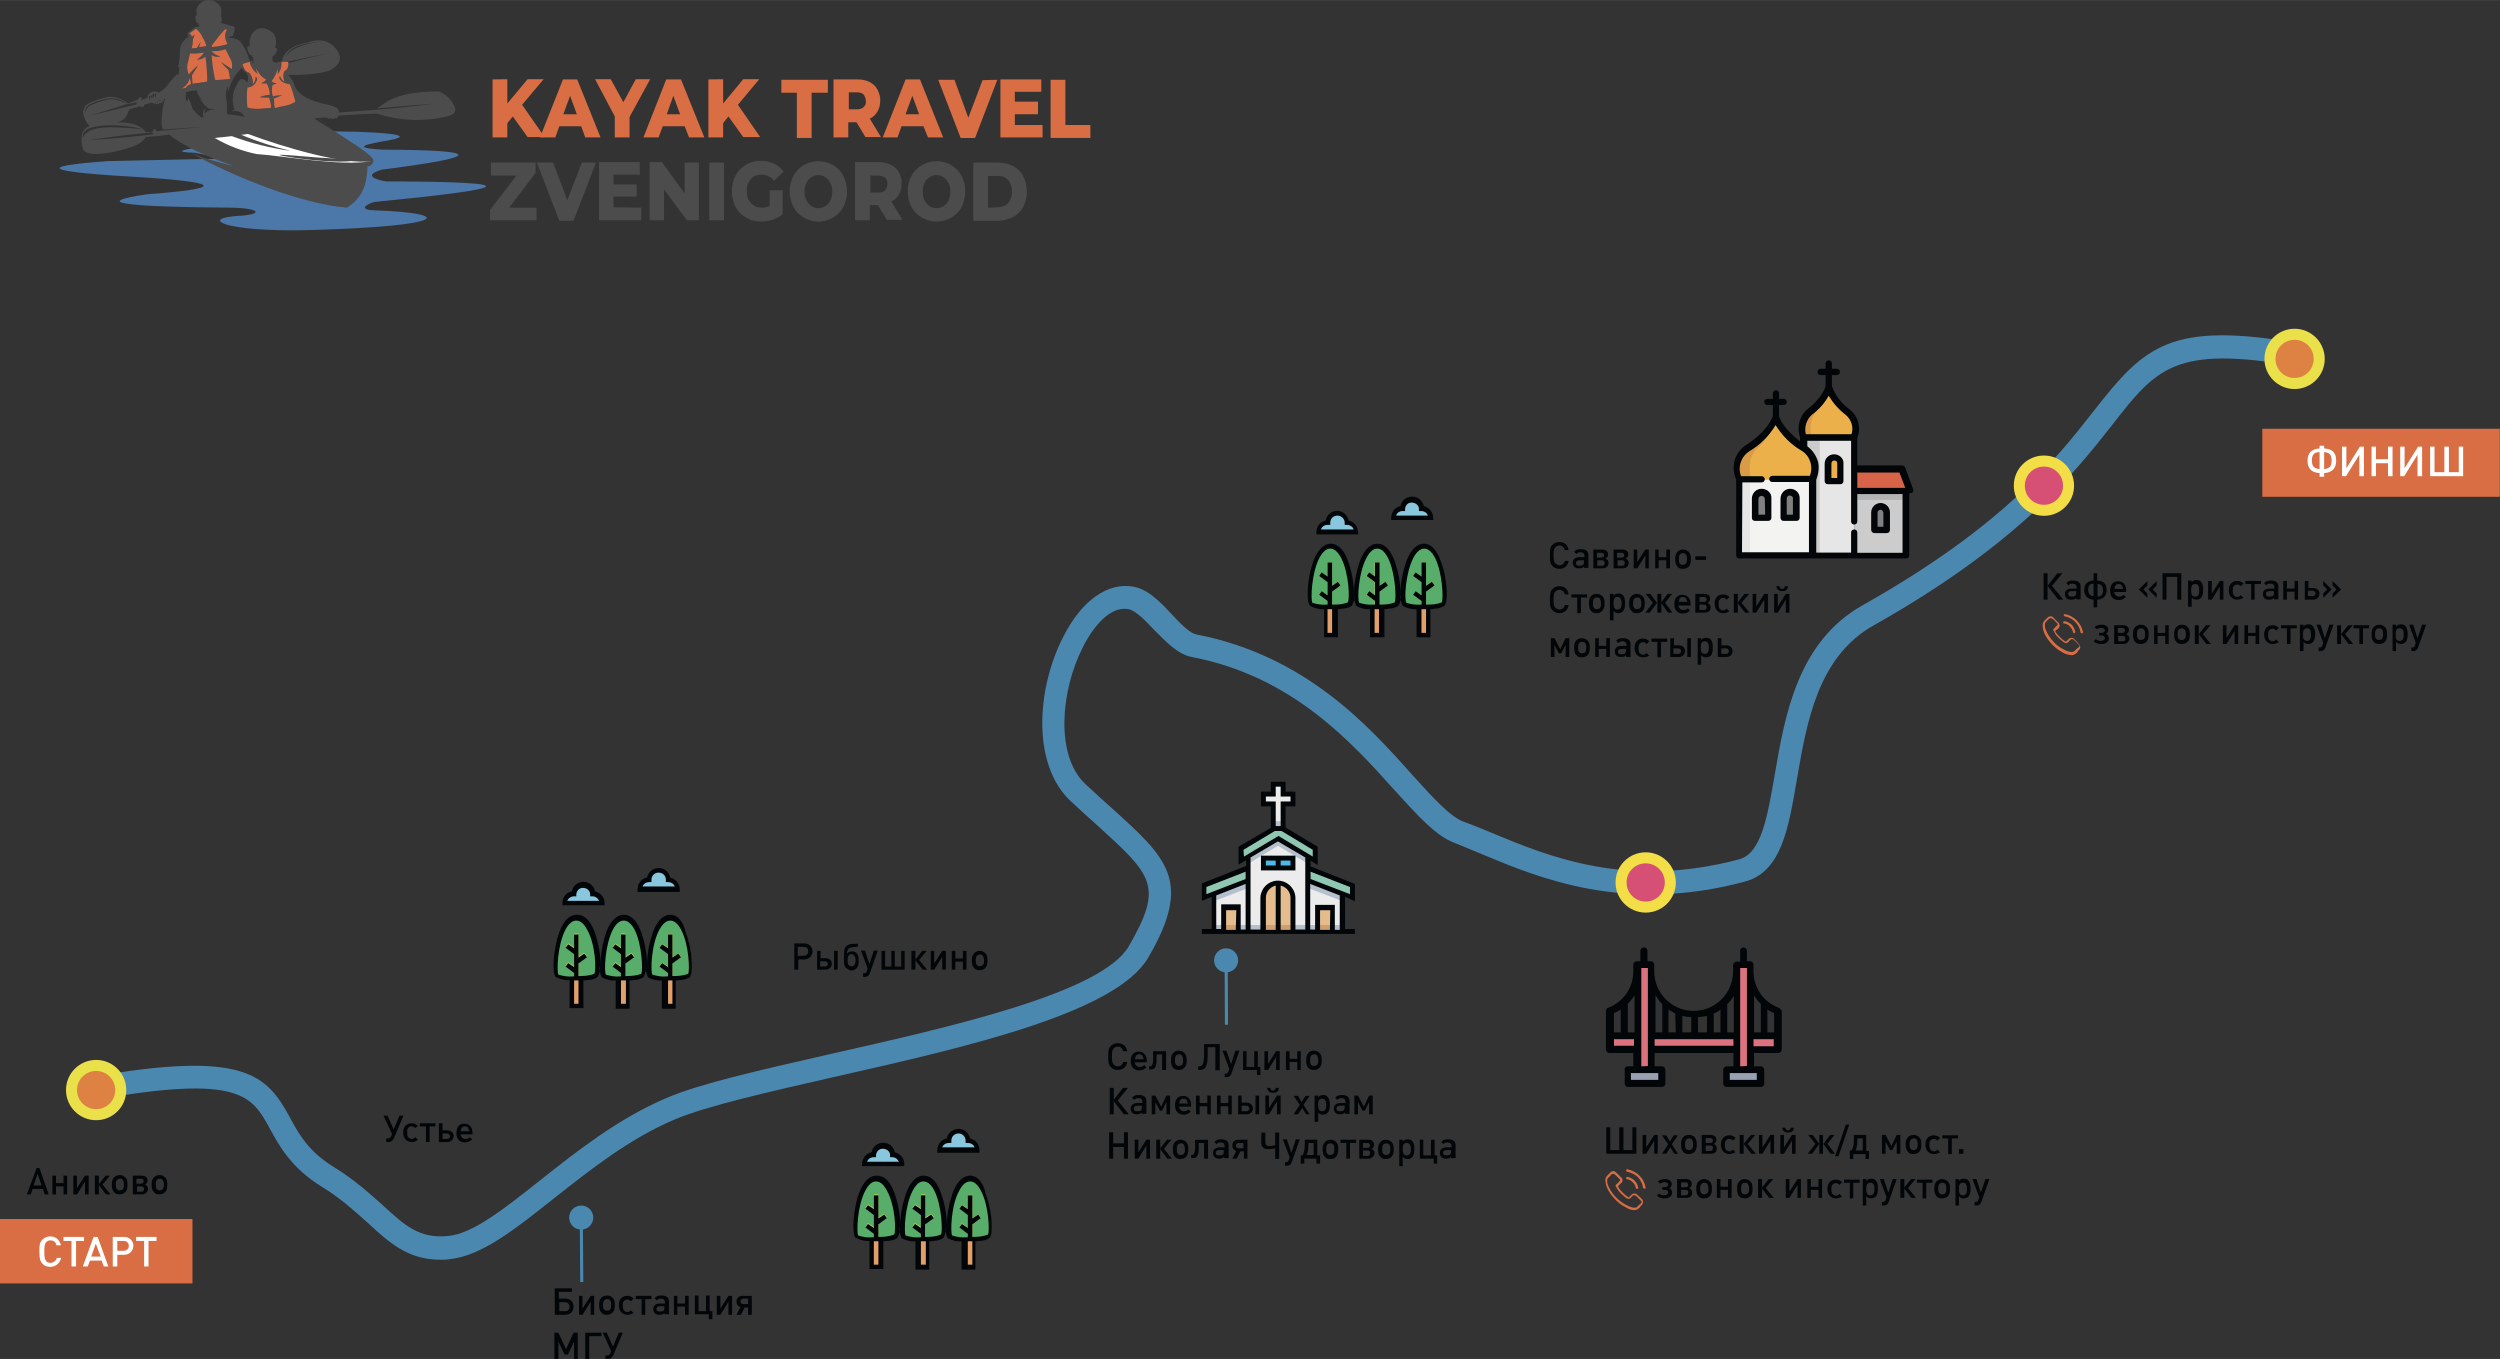<?xml version="1.0" encoding="UTF-8"?>
<!DOCTYPE svg PUBLIC "-//W3C//DTD SVG 1.1//EN" "http://www.w3.org/Graphics/SVG/1.1/DTD/svg11.dtd">
<!-- Creator: CorelDRAW X8 -->
<svg xmlns="http://www.w3.org/2000/svg" xml:space="preserve" width="148.067mm" height="80.49mm" version="1.1" style="shape-rendering:geometricPrecision; text-rendering:geometricPrecision; image-rendering:optimizeQuality; fill-rule:evenodd; clip-rule:evenodd"
viewBox="0 0 13704 7449"
 xmlns:xlink="http://www.w3.org/1999/xlink"
 enable-background="new 0 0 595.281 841.891">
 <rect x="0" y="0" width="13704" height="7449" fill="#333333" stroke="none"/>
 <defs>
  <style type="text/css">
   <![CDATA[
    .str2 {stroke:#4B88B0;stroke-width:16.899}
    .str1 {stroke:#EAE049;stroke-width:60.481}
    .str0 {stroke:#F3DE47;stroke-width:60.481}
    .fil29 {fill:none}
    .fil2 {fill:#020608}
    .fil3 {fill:#4B88B0}
    .fil27 {fill:#4C4C4C}
    .fil26 {fill:#4C77A9}
    .fil25 {fill:#4DB7E8}
    .fil6 {fill:#58AD6A}
    .fil14 {fill:gray}
    .fil9 {fill:#89C7DF}
    .fil22 {fill:#90C7B3}
    .fil11 {fill:#98A0B1}
    .fil19 {fill:#B3B3B4}
    .fil21 {fill:#B5C0CD}
    .fil8 {fill:#C3D259}
    .fil13 {fill:#CCCCCC}
    .fil24 {fill:#CF9F6E}
    .fil4 {fill:#D55074}
    .fil12 {fill:#D76349}
    .fil0 {fill:#D96D43}
    .fil28 {fill:#D96D48}
    .fil16 {fill:#D99B47}
    .fil10 {fill:#DB727E}
    .fil5 {fill:#DE8244}
    .fil7 {fill:#E29F68}
    .fil23 {fill:#E5BC8D}
    .fil17 {fill:#E6E6E6}
    .fil15 {fill:#ECB04B}
    .fil20 {fill:#EDECEC}
    .fil18 {fill:#F3F3F2}
    .fil1 {fill:white}
   ]]>
  </style>
 </defs>
 <g id="Слой_x0020_1">
  <rect class="fil0" y="6682" width="1055" height="353"/>
  <g id="_2946704679440" enable-background="new    ">
   <path class="fil1" d="M275 6944c-17,0 -32,-5 -42,-17 -15,-17 -17,-32 -17,-66 0,-35 0,-49 17,-67 10,-9 25,-17 42,-17 29,0 51,17 59,49l-25 0c-2,-17 -15,-27 -32,-27 -10,0 -17,3 -24,10 -8,10 -10,20 -10,52 0,32 2,41 10,51 5,8 14,10 24,10 17,0 30,-12 35,-27l24 0c-10,32 -32,49 -61,49z"/>
  </g>
  <g id="_2946704680240" enable-background="new    ">
   <polygon class="fil1" points="417,6802 417,6942 392,6942 392,6802 348,6802 348,6780 461,6780 461,6802 "/>
  </g>
  <g id="_2946704681968" enable-background="new    ">
   <path class="fil1" d="M569 6942l-12 -32 -64 0 -12 32 -27 0 59 -162 22 0 59 162 -25 0zm-44 -125l-25 71 52 0 -27 -71z"/>
  </g>
  <g id="_2946704681424" enable-background="new    ">
   <path class="fil1" d="M679 6878l-36 0 0 64 -25 0 0 -162 61 0c32,0 52,22 52,49 0,27 -20,49 -52,49zm-2 -76l-34 0 0 54 34 0c17,0 29,-10 29,-27 0,-17 -12,-27 -29,-27z"/>
  </g>
  <g id="_2946704681520" enable-background="new    ">
   <polygon class="fil1" points="814,6802 814,6942 790,6942 790,6802 746,6802 746,6780 858,6780 858,6802 "/>
  </g>
  <g id="_2946704682736" enable-background="new    ">
   <path class="fil2" d="M245 6547l-10 -30 -56 0 -10 30 -22 0 54 -145 15 0 51 145 -22 0zm-39 -113l-22 64 44 0 -22 -64z"/>
   <polygon class="fil2" points="348,6547 348,6503 307,6503 307,6547 287,6547 287,6444 307,6444 307,6485 348,6485 348,6444 368,6444 368,6547 "/>
   <polygon class="fil2" points="466,6547 466,6476 422,6547 402,6547 402,6444 422,6444 422,6512 466,6444 486,6444 486,6547 "/>
  </g>
  <g id="_2946704685168" enable-background="new    ">
   <path class="fil2" d="M520 6547l0 -103 22 0 0 103 -22 0zm61 0l-41 -54 39 -49 24 0 -41 49 44 54 -25 0z"/>
  </g>
  <g id="_2946704686224" enable-background="new    ">
   <path class="fil2" d="M687 6534c-8,8 -17,13 -32,13 -15,0 -25,-5 -30,-13 -9,-9 -12,-22 -12,-41 0,-17 3,-30 12,-39 8,-8 18,-13 30,-13 15,0 24,5 32,13 10,9 12,22 12,39 0,19 -2,32 -12,41zm-15 -68c-5,-5 -10,-5 -15,-5 -5,0 -12,2 -14,5 -8,7 -8,17 -8,27 0,10 0,22 8,27 5,5 9,5 14,5 5,0 13,-3 15,-5 7,-8 7,-17 7,-27 0,-10 0,-20 -7,-27z"/>
  </g>
  <g id="_2946704686288" enable-background="new    ">
   <path class="fil2" d="M780 6547l-52 0 0 -103 50 0c19,0 31,10 31,27 0,10 -5,17 -14,22 9,5 17,12 17,24 -3,17 -15,30 -32,30zm-7 -86l-25 0 0 27 25 0c9,0 14,-5 14,-12 0,-13 -5,-15 -14,-15zm2 42l-24 0 0 29 24 0c10,0 15,-5 15,-15 0,-10 -8,-14 -15,-14z"/>
  </g>
  <g id="_2946704687376" enable-background="new    ">
   <path class="fil2" d="M905 6534c-7,8 -17,13 -32,13 -15,0 -24,-5 -29,-13 -10,-9 -13,-22 -13,-41 0,-17 3,-30 13,-39 7,-8 17,-13 29,-13 15,0 25,5 32,13 10,9 12,22 12,39 0,19 -2,32 -12,41zm-15 -68c-5,-5 -9,-5 -14,-5 -5,0 -13,2 -15,5 -7,7 -7,17 -7,27 0,10 0,22 7,27 5,5 10,5 15,5 5,0 12,-3 14,-5 8,-8 8,-17 8,-27 0,-10 0,-20 -8,-27z"/>
  </g>
  <g id="_2946704686800" enable-background="new    ">
   <path class="fil2" d="M2161 6235c-5,13 -15,25 -30,25l-14 0 0 -20 10 0c9,0 14,-5 17,-12l5 -12 -47 -101 22 0 34 76 32 -76 22 0 -51 120z"/>
  </g>
  <g id="_2946704689360" enable-background="new    ">
   <path class="fil2" d="M2257 6260c-23,0 -47,-15 -47,-52 0,-37 22,-51 47,-51 14,0 24,5 34,14l-15 13c-7,-8 -12,-10 -19,-10 -8,0 -15,2 -20,10 -5,5 -5,12 -5,24 0,13 2,20 5,25 5,5 12,10 20,10 7,0 12,-3 19,-10l15 14c-10,8 -20,13 -34,13z"/>
  </g>
  <g id="_2946704689392" enable-background="new    ">
   <polygon class="fil2" points="2355,6174 2355,6260 2335,6260 2335,6174 2301,6174 2301,6157 2387,6157 2387,6174 "/>
  </g>
  <g id="_2946704687696" enable-background="new    ">
   <path class="fil2" d="M2453 6260l-47 0 0 -103 20 0 0 39 27 0c19,0 34,12 34,32 -2,17 -15,32 -34,32zm-3 -47l-24 0 0 30 24 0c10,0 17,-5 17,-15 -2,-10 -7,-15 -17,-15z"/>
  </g>
  <g id="_2946704690992" enable-background="new    ">
   <path class="fil2" d="M2524 6213c0,17 10,30 27,30 12,0 17,-3 24,-10l13 12c-10,10 -20,17 -40,17 -24,0 -46,-14 -46,-51 0,-35 17,-52 44,-52 27,0 44,20 44,49l0 10 -66 0 0 -5 0 0zm44 -27c-2,-7 -10,-12 -20,-12 -9,0 -17,5 -19,12 -3,5 -3,8 -3,15l47 0c-2,-7 -5,-12 -5,-15z"/>
  </g>
  <g id="_2946704689808" enable-background="new    ">
   <path class="fil2" d="M4408 5259l-32 0 0 56 -22 0 0 -144 54 0c27,0 46,19 46,44 0,24 -19,44 -46,44zm-3 -69l-32 0 0 49 32 0c15,0 25,-9 25,-24 2,-15 -10,-25 -25,-25z"/>
   <path class="fil2" d="M4525 5315l-46 0 0 -103 19 0 0 40 27 0c20,0 35,12 35,32 -3,19 -15,31 -35,31zm-5 -46l-24 0 0 29 24 0c10,0 18,-5 18,-14 0,-10 -8,-15 -18,-15zm52 46l0 -103 20 0 0 103 -20 0z"/>
  </g>
  <g id="_2946704690544" enable-background="new    ">
   <path class="fil2" d="M4631 5296c-5,-10 -5,-27 -5,-44 0,-44 2,-57 15,-67 12,-12 34,-12 61,-12l0 17c-12,0 -34,0 -47,8 -9,7 -12,14 -12,29 5,-7 15,-12 27,-12 10,0 20,2 25,10 9,7 12,24 12,41 0,20 -3,32 -12,42 -8,7 -18,12 -30,12 -15,-5 -29,-12 -34,-24zm51 -5c5,-5 8,-15 8,-27 0,-12 -3,-22 -8,-27 -5,-5 -9,-7 -14,-7 -8,0 -13,2 -15,7 -5,5 -7,15 -7,27 0,15 2,22 7,27 5,5 10,5 15,5 5,2 9,0 14,-5z"/>
  </g>
  <g id="_2946704693456" enable-background="new    ">
   <path class="fil2" d="M4768 5335c-5,15 -15,20 -29,20l-8 0 0 -20 5 0c8,0 13,-2 15,-10l5 -17 -37 -98 22 0 25 74 24 -74 22 0 -44 125z"/>
   <polygon class="fil2" points="4832,5315 4832,5212 4852,5212 4852,5298 4886,5298 4886,5212 4905,5212 4905,5298 4940,5298 4940,5212 4959,5212 4959,5315 "/>
   <path class="fil2" d="M4996 5315l0 -103 22 0 0 103 -22 0zm62 0l-42 -53 39 -50 25 0 -42 50 44 53 -24 0z"/>
   <polygon class="fil2" points="5165,5315 5165,5244 5121,5315 5102,5315 5102,5212 5121,5212 5121,5281 5165,5212 5185,5212 5185,5315 "/>
   <polygon class="fil2" points="5278,5315 5278,5271 5237,5271 5237,5315 5217,5315 5217,5212 5237,5212 5237,5254 5278,5254 5278,5212 5298,5212 5298,5315 "/>
   <path class="fil2" d="M5401 5306c-7,7 -17,12 -32,12 -15,0 -24,-5 -29,-12 -10,-10 -13,-22 -13,-42 0,-17 3,-29 13,-39 7,-8 17,-13 29,-13 15,0 25,5 32,13 10,9 12,22 12,39 0,17 -2,29 -12,42zm-15 -69c-5,-5 -10,-5 -14,-5 -5,0 -13,3 -15,5 -8,7 -8,17 -8,27 0,10 0,22 8,27 5,5 10,5 15,5 4,0 12,-3 14,-5 8,-7 8,-17 8,-27 0,-10 -3,-22 -8,-27z"/>
  </g>
  <g id="_2946704695216" enable-background="new    ">
   <path class="fil2" d="M3098 7207l-57 0 0 -145 94 0 0 19 -72 0 0 37 35 0c27,0 46,17 46,44 0,27 -17,45 -46,45zm0 -69l-32 0 0 49 32 0c15,0 24,-10 24,-25 0,-14 -9,-24 -24,-24z"/>
   <polygon class="fil2" points="3238,7207 3238,7135 3193,7207 3174,7207 3174,7103 3193,7103 3193,7172 3238,7103 3257,7103 3257,7207 "/>
   <path class="fil2" d="M3358 7194c-8,8 -17,13 -32,13 -15,0 -25,-5 -30,-13 -9,-10 -12,-22 -12,-41 0,-18 3,-30 12,-40 8,-7 18,-12 30,-12 15,0 24,5 32,12 10,10 12,22 12,40 0,19 -2,31 -12,41zm-15 -68c-5,-5 -10,-5 -15,-5 -5,0 -12,2 -14,5 -8,7 -8,17 -8,27 0,9 0,22 8,27 5,4 9,4 14,4 5,0 13,-2 15,-4 7,-8 7,-18 7,-27 0,-10 0,-20 -7,-27z"/>
  </g>
  <g id="_2946704694288" enable-background="new    ">
   <path class="fil2" d="M3439 7207c-22,0 -47,-15 -47,-52 0,-37 22,-52 47,-52 14,0 24,5 34,15l-15 15c-7,-7 -12,-10 -19,-10 -8,0 -15,3 -20,10 -5,5 -5,12 -5,24 0,13 3,20 5,25 5,5 12,10 20,10 7,0 12,-3 19,-10l15 15c-10,5 -20,10 -34,10z"/>
  </g>
  <g id="_2946704694736" enable-background="new    ">
   <polygon class="fil2" points="3537,7121 3537,7207 3517,7207 3517,7121 3485,7121 3485,7103 3571,7103 3571,7121 "/>
  </g>
  <g id="_2946704695120" enable-background="new    ">
   <path class="fil2" d="M3642 7207l0 -10c-7,7 -14,10 -27,10 -12,0 -22,-3 -27,-10 -5,-5 -7,-13 -7,-22 0,-18 12,-30 37,-30l27 0 0 -7c0,-12 -8,-20 -22,-20 -10,0 -17,3 -22,10l-13 -12c10,-12 20,-15 37,-15 30,0 42,12 42,34l0 69 -25 0 0 3zm0 -47l-24 0c-12,0 -20,5 -20,15 0,9 5,14 20,14 7,0 12,0 19,-5 3,-2 5,-7 5,-14l0 -10z"/>
   <polygon class="fil2" points="3755,7207 3755,7162 3713,7162 3713,7207 3694,7207 3694,7103 3713,7103 3713,7145 3755,7145 3755,7103 3775,7103 3775,7207 "/>
   <polygon class="fil2" points="3885,7231 3885,7204 3809,7204 3809,7101 3829,7101 3829,7187 3870,7187 3870,7101 3890,7101 3890,7187 3905,7187 3905,7231 3885,7231 "/>
   <polygon class="fil2" points="3993,7207 3993,7135 3949,7207 3929,7207 3929,7103 3949,7103 3949,7172 3993,7103 4013,7103 4013,7207 "/>
   <path class="fil2" d="M4037 7207l22 -42c-12,-3 -22,-15 -22,-30 0,-19 13,-32 35,-32l49 0 0 104 -20 0 0 -40 -20 0 -19 40 -25 0zm64 -89l-24 0c-10,0 -18,5 -18,15 0,10 5,15 18,15l24 0 0 -30z"/>
  </g>
  <g id="_2946704696304" enable-background="new    ">
   <polygon class="fil2" points="3147,7449 3147,7354 3113,7425 3095,7425 3061,7354 3061,7449 3039,7449 3039,7305 3061,7305 3103,7395 3144,7305 3167,7305 3167,7449 "/>
   <polygon class="fil2" points="3230,7324 3230,7449 3208,7449 3208,7305 3297,7305 3297,7324 "/>
   <path class="fil2" d="M3363 7425c-5,12 -15,24 -30,24l-14 0 0 -19 9 0c10,0 15,-5 18,-13l4 -12 -46 -100 22 0 34 76 32 -76 22 0 -51 120z"/>
  </g>
  <g id="_2946704698192" enable-background="new    ">
   <path class="fil2" d="M6127 5865c-15,0 -27,-5 -37,-15 -15,-15 -15,-29 -15,-59 0,-29 0,-44 15,-59 10,-9 22,-14 37,-14 27,0 47,14 52,44l-23 0c-2,-15 -12,-25 -29,-25 -10,0 -17,3 -22,10 -7,8 -10,17 -10,44 0,27 3,37 10,44 5,5 12,10 22,10 17,0 27,-10 29,-24l23 0c-5,29 -25,44 -52,44z"/>
  </g>
  <g id="_2946704697872" enable-background="new    ">
   <path class="fil2" d="M6220 5818c0,17 10,30 27,30 12,0 17,-3 25,-10l12 12c-10,10 -20,17 -39,17 -25,0 -47,-14 -47,-51 0,-34 17,-52 44,-52 27,0 44,20 44,49l0 10 -66 0 0 -5zm44 -27c-2,-7 -9,-12 -19,-12 -10,0 -17,5 -20,12 -2,5 -2,8 -2,15l46 0c-2,-7 -2,-10 -5,-15z"/>
  </g>
  <g id="_2946704697776" enable-background="new    ">
   <path class="fil2" d="M6370 5865l0 -86 -30 0 0 29c0,45 -12,54 -32,54l-9 0 0 -17 2 0c10,0 20,-2 20,-41l0 -42 71 0 0 103 -22 0z"/>
   <path class="fil2" d="M6492 5853c-7,7 -17,12 -31,12 -15,0 -25,-5 -30,-12 -10,-10 -12,-22 -12,-42 0,-17 2,-30 12,-39 7,-8 17,-13 30,-13 14,0 24,5 31,13 10,9 13,22 13,39 0,20 -3,32 -13,42zm-14 -69c-5,-5 -10,-5 -15,-5 -5,0 -12,3 -15,5 -7,7 -7,17 -7,27 0,10 0,22 7,27 5,5 10,5 15,5 5,0 12,-3 15,-5 7,-7 7,-17 7,-27 0,-10 -2,-20 -7,-27z"/>
  </g>
  <g id="_2946704700944" enable-background="new    ">
   <path class="fil2" d="M6662 5865l0 -125 -42 0 0 46c0,62 -15,79 -44,79l-8 0 0 -20 5 0c18,0 27,-10 27,-61l0 -61 86 0 0 144 -24 0 0 -2 0 0z"/>
  </g>
  <g id="_2946704701648" enable-background="new    ">
   <path class="fil2" d="M6750 5885c-5,14 -15,19 -29,19l-8 0 0 -19 5 0c7,0 12,-3 15,-10l5 -17 -37 -99 22 0 25 74 24 -74 22 0 -44 126z"/>
   <polygon class="fil2" points="6890,5892 6890,5865 6814,5865 6814,5762 6833,5762 6833,5848 6875,5848 6875,5762 6895,5762 6895,5848 6909,5848 6909,5892 6890,5892 "/>
   <polygon class="fil2" points="6995,5865 6995,5794 6951,5865 6931,5865 6931,5762 6951,5762 6951,5831 6995,5762 7015,5762 7015,5865 "/>
   <polygon class="fil2" points="7111,5865 7111,5821 7069,5821 7069,5865 7049,5865 7049,5762 7069,5762 7069,5804 7111,5804 7111,5762 7130,5762 7130,5865 "/>
   <path class="fil2" d="M7233 5853c-7,7 -17,12 -32,12 -14,0 -24,-5 -29,-12 -10,-10 -12,-22 -12,-42 0,-17 2,-30 12,-39 7,-8 17,-13 29,-13 15,0 25,5 32,13 10,9 12,22 12,39 0,20 -2,32 -12,42zm-15 -69c-4,-5 -9,-5 -14,-5 -5,0 -13,3 -15,5 -7,7 -7,17 -7,27 0,10 0,22 7,27 5,5 10,5 15,5 5,0 12,-3 14,-5 8,-7 8,-17 8,-27 0,-10 -3,-20 -8,-27z"/>
  </g>
  <g id="_2946704702480" enable-background="new    ">
   <path class="fil2" d="M6083 6108l0 -145 22 0 0 145 -22 0zm78 0l-59 -76 54 -69 27 0 -56 69 61 76 -27 0z"/>
   <path class="fil2" d="M6259 6108l0 -10c-7,7 -14,10 -27,10 -12,0 -22,-3 -27,-10 -4,-5 -7,-12 -7,-22 0,-17 12,-30 37,-30l27 0 0 -7c0,-12 -7,-20 -22,-20 -10,0 -17,3 -22,10l-13 -12c10,-12 20,-15 37,-15 30,0 42,12 42,35l0 68 -25 0 0 3zm0 -47l-24 0c-12,0 -20,5 -20,15 0,10 5,15 20,15 7,0 12,0 20,-5 2,-3 4,-8 4,-15l0 -10z"/>
   <polygon class="fil2" points="6394,6108 6394,6041 6370,6088 6358,6088 6333,6041 6333,6108 6313,6108 6313,6005 6333,6005 6365,6066 6394,6005 6414,6005 6414,6108 "/>
   <path class="fil2" d="M6463 6061c0,17 10,30 27,30 12,0 17,-3 25,-10l12 12c-10,10 -20,17 -39,17 -25,0 -47,-15 -47,-51 0,-35 17,-52 44,-52 27,0 44,20 44,49l0 10 -66 0 0 -5zm44 -27c-2,-7 -10,-12 -19,-12 -10,0 -18,5 -20,12 -3,5 -3,7 -3,15l47 0c-2,-8 -5,-10 -5,-15z"/>
   <polygon class="fil2" points="6618,6108 6618,6064 6576,6064 6576,6108 6556,6108 6556,6005 6576,6005 6576,6046 6618,6046 6618,6005 6637,6005 6637,6108 "/>
   <polygon class="fil2" points="6733,6108 6733,6064 6691,6064 6691,6108 6671,6108 6671,6005 6691,6005 6691,6046 6733,6046 6733,6005 6752,6005 6752,6108 "/>
   <path class="fil2" d="M6833 6108l-46 0 0 -103 19 0 0 39 27 0c20,0 35,12 35,32 0,19 -15,32 -35,32zm-2 -47l-25 0 0 30 25 0c10,0 17,-5 17,-15 0,-10 -7,-15 -17,-15zm51 47l0 -103 20 0 0 103 -20 0z"/>
   <path class="fil2" d="M7000 6108l0 -71 -44 71 -20 0 0 -103 20 0 0 68 44 -68 20 0 0 103 -20 0zm-22 -118c-17,0 -29,-7 -32,-27l17 0c0,10 8,15 15,15 7,0 15,-5 15,-15l17 0c0,20 -15,27 -32,27z"/>
   <polygon class="fil2" points="7160,6108 7138,6073 7115,6108 7091,6108 7125,6056 7091,6007 7115,6007 7135,6041 7155,6007 7179,6007 7145,6056 7179,6108 "/>
   <path class="fil2" d="M7277 6100c-5,5 -14,10 -24,10 -10,0 -20,-2 -27,-12l0 51 -20 0 0 -144 20 0 0 9c7,-9 17,-12 27,-12 10,0 19,3 24,10 10,10 13,27 13,44 0,17 -3,35 -13,44zm-29 -78c-20,0 -22,15 -22,34 0,20 2,35 22,35 20,0 22,-18 22,-35 0,-17 -5,-34 -22,-34z"/>
   <path class="fil2" d="M7373 6108l0 -10c-7,7 -15,10 -27,10 -12,0 -22,-3 -27,-10 -5,-5 -7,-12 -7,-22 0,-17 12,-30 36,-30l27 0 0 -7c0,-12 -7,-20 -22,-20 -9,0 -17,3 -22,10l-12 -12c10,-12 20,-15 37,-15 29,0 42,12 42,35l0 68 -25 0 0 3zm-2 -47l-25 0c-12,0 -20,5 -20,15 0,10 5,15 20,15 7,0 12,0 20,-5 2,-3 5,-8 5,-15l0 -10z"/>
   <polygon class="fil2" points="7505,6108 7505,6041 7481,6088 7469,6088 7444,6041 7444,6108 7424,6108 7424,6005 7444,6005 7476,6066 7505,6005 7525,6005 7525,6108 "/>
  </g>
  <g id="_2946704710192" enable-background="new    ">
   <polygon class="fil2" points="6161,6351 6161,6287 6102,6287 6102,6351 6080,6351 6080,6206 6102,6206 6102,6267 6161,6267 6161,6206 6183,6206 6183,6351 "/>
   <polygon class="fil2" points="6284,6351 6284,6279 6240,6351 6220,6351 6220,6247 6240,6247 6240,6316 6284,6247 6304,6247 6304,6351 "/>
  </g>
  <g id="_2946704710320" enable-background="new    ">
   <path class="fil2" d="M6338 6351l0 -104 22 0 0 104 -22 0zm61 0l-41 -54 39 -50 24 0 -41 50 44 54 -25 0z"/>
   <path class="fil2" d="M6502 6341c-7,7 -17,12 -32,12 -14,0 -24,-5 -29,-12 -10,-10 -12,-22 -12,-42 0,-17 2,-29 12,-39 7,-8 17,-13 29,-13 15,0 25,5 32,13 10,10 12,22 12,39 0,17 -2,29 -12,42zm-14 -69c-5,-5 -10,-5 -15,-5 -5,0 -12,3 -15,5 -7,7 -7,17 -7,27 0,10 0,22 7,27 5,5 10,5 15,5 5,0 12,-3 15,-5 7,-7 7,-17 7,-27 0,-10 -3,-22 -7,-27z"/>
  </g>
  <g id="_2946704713040" enable-background="new    ">
   <path class="fil2" d="M6600 6351l0 -86 -29 0 0 29c0,44 -12,54 -32,54l-10 0 0 -17 3 0c9,0 19,-3 19,-42l0 -41 71 -1 0 104 -22 0z"/>
   <path class="fil2" d="M6711 6351l0 -10c-8,7 -15,10 -27,10 -13,0 -22,-3 -27,-10 -5,-5 -8,-13 -8,-22 0,-18 13,-30 37,-30l27 0 0 -7c0,-12 -7,-20 -22,-20 -10,0 -17,3 -22,10l-12 -12c10,-13 19,-15 37,-15 29,0 41,12 41,34l0 69 -24 0 0 3 0 0zm-3 -47l-24 0c-13,0 -20,5 -20,15 0,9 5,14 20,14 7,0 12,0 19,-5 3,-2 5,-7 5,-14l0 -10z"/>
   <path class="fil2" d="M6755 6351l22 -42c-12,-3 -22,-15 -22,-30 0,-19 12,-32 34,-32l49 0 0 104 -19 0 0 -40 -20 0 -20 40 -24 0zm61 -86l-24 0c-10,0 -17,5 -17,14 0,10 4,15 17,15l24 0 0 -29z"/>
   <path class="fil2" d="M6990 6351l0 -57c-7,3 -24,5 -39,5 -20,0 -37,-10 -37,-34l0 -57 22 0 0 52c0,17 10,22 22,22 10,0 25,-3 32,-5l0 -69 22 0 0 145 -22 0 0 -2 0 0z"/>
  </g>
  <g id="_2946704664080" enable-background="new    ">
   <path class="fil2" d="M7081 6370c-5,15 -15,20 -29,20l-8 0 0 -20 5 0c8,0 12,-2 15,-10l5 -17 -37 -98 22 0 25 74 24 -74 22 0 -44 125z"/>
  </g>
  <g id="_2946704664752" enable-background="new    ">
   <path class="fil2" d="M7221 6247l0 86 15 0 0 45 -20 0 0 -27 -66 0 0 27 -20 0 0 -45 10 0c7,-12 12,-27 12,-59l0 -27 69 0zm-49 35c0,24 -5,37 -10,49l39 0 0 -66 -29 0 0 17 0 0z"/>
  </g>
  <g id="_2946704663472" enable-background="new    ">
   <path class="fil2" d="M7324 6341c-7,7 -17,12 -32,12 -15,0 -24,-5 -29,-12 -10,-10 -13,-22 -13,-42 0,-17 3,-29 13,-39 7,-8 17,-13 29,-13 15,0 25,5 32,13 10,10 12,22 12,39 -2,17 -2,29 -12,42zm-17 -69c-5,-5 -10,-5 -15,-5 -5,0 -12,3 -15,5 -7,7 -7,17 -7,27 0,10 0,22 7,27 5,5 10,5 15,5 5,0 12,-3 15,-5 7,-7 7,-17 7,-27 0,-10 0,-22 -7,-27z"/>
  </g>
  <g id="_2946704664528" enable-background="new    ">
   <polygon class="fil2" points="7400,6265 7400,6351 7380,6351 7380,6265 7348,6265 7348,6247 7434,6247 7434,6265 "/>
  </g>
  <g id="_2946704664912" enable-background="new    ">
   <path class="fil2" d="M7501 6351l-50 0 0 -104 50 0c19,0 31,10 31,27 0,10 -4,18 -14,23 9,4 17,12 17,24 -3,17 -15,30 -34,30zm-5 -86l-25 0 0 27 25 0c9,0 14,-5 14,-13 0,-9 -5,-14 -14,-14zm0 41l-25 0 0 30 25 0c9,0 14,-5 14,-15 3,-10 -5,-15 -14,-15z"/>
  </g>
  <g id="_2946704665104" enable-background="new    ">
   <path class="fil2" d="M7628 6341c-7,7 -17,12 -32,12 -15,0 -24,-5 -29,-12 -10,-10 -13,-22 -13,-42 0,-17 3,-29 13,-39 7,-8 17,-13 29,-13 12,0 25,5 32,13 10,10 12,22 12,39 0,17 -2,29 -12,42zm-15 -69c-5,-5 -9,-5 -14,-5 -5,0 -13,3 -15,5 -7,7 -7,17 -7,27 0,10 0,22 7,27 5,5 10,5 15,5 5,0 12,-3 14,-5 8,-7 8,-17 8,-27 0,-10 0,-22 -8,-27z"/>
   <path class="fil2" d="M7741 6343c-5,5 -15,10 -25,10 -9,0 -19,-3 -27,-12l0 51 -19 0 0 -145 19 0 0 10c8,-10 18,-12 27,-12 10,0 20,2 25,10 10,10 12,27 12,44 0,17 -2,34 -12,44zm-30 -78c-19,0 -22,14 -22,34 0,20 3,34 22,34 20,0 23,-17 23,-34 0,-17 -5,-34 -23,-34z"/>
   <polygon class="fil2" points="7859,6378 7859,6351 7783,6351 7783,6247 7802,6247 7802,6333 7844,6333 7844,6248 7864,6247 7864,6333 7878,6333 7878,6378 7859,6378 "/>
   <path class="fil2" d="M7954 6351l0 -10c-7,7 -14,10 -27,10 -12,0 -22,-3 -27,-10 -5,-5 -7,-13 -7,-22 0,-18 12,-30 37,-30l27 0 0 -7c0,-12 -8,-20 -22,-20 -10,0 -18,3 -22,10l-13 -12c10,-13 20,-15 37,-15 30,0 42,12 42,34l0 69 -25 0 0 3zm0 -47l-24 0c-13,0 -20,5 -20,15 0,9 5,14 20,14 7,0 12,0 19,-5 3,-2 5,-7 5,-14l0 -10z"/>
  </g>
  <g id="_2946704667920" enable-background="new    ">
   <path class="fil2" d="M8548 3118c-15,0 -27,-5 -37,-15 -15,-15 -15,-29 -15,-59 0,-29 0,-44 15,-59 10,-9 22,-14 37,-14 27,0 46,14 51,44l-22 0c-2,-15 -12,-25 -29,-25 -10,0 -17,3 -22,10 -8,7 -10,17 -10,44 0,27 2,37 10,44 5,5 12,10 22,10 17,0 27,-10 29,-24l22 0c-5,27 -24,44 -51,44z"/>
   <path class="fil2" d="M8683 3115l0 -9c-8,7 -15,9 -27,9 -13,0 -22,-2 -27,-9 -5,-5 -8,-13 -8,-23 0,-17 13,-29 37,-29l27 0 0 -7c0,-13 -7,-20 -22,-20 -10,0 -17,3 -22,10l-12 -12c10,-13 19,-15 37,-15 29,0 41,12 41,34l0 69 -24 0 0 2zm0 -44l-25 0c-12,0 -19,5 -19,15 0,10 4,15 19,15 8,0 12,0 20,-5 2,-3 5,-8 5,-15l0 -10z"/>
   <path class="fil2" d="M8786 3115l-52 0 0 -103 49 0c20,0 32,10 32,27 0,10 -5,18 -15,22 10,5 18,13 18,25 -3,20 -15,29 -32,29zm-8 -85l-24 0 0 27 24 -1c10,0 15,-4 15,-12 0,-10 -5,-14 -15,-14zm3 41l-25 0 0 30 25 0c10,0 15,-5 15,-15 0,-10 -5,-15 -15,-15z"/>
   <path class="fil2" d="M8896 3115l-51 0 0 -103 49 0c19,0 32,10 32,27 0,10 -5,18 -15,22 10,5 17,13 17,25 -2,20 -15,29 -32,29zm-7 -85l-25 0 0 27 25 -1c10,0 14,-4 14,-12 0,-10 -4,-14 -14,-14zm2 41l-24 0 0 30 24 0c10,0 15,-5 15,-15 0,-10 -5,-15 -15,-15z"/>
   <polygon class="fil2" points="9019,3115 9019,3044 8975,3115 8955,3115 8955,3012 8975,3012 8975,3081 9019,3012 9038,3012 9038,3115 "/>
   <polygon class="fil2" points="9134,3115 9134,3071 9092,3071 9092,3115 9073,3115 9073,3012 9092,3012 9092,3054 9134,3054 9134,3012 9154,3012 9154,3115 "/>
   <path class="fil2" d="M9257 3106c-8,7 -18,12 -32,12 -15,0 -25,-5 -30,-12 -9,-10 -12,-23 -12,-42 0,-17 3,-30 12,-39 8,-8 17,-13 30,-13 14,0 24,5 32,13 9,9 12,22 12,39 0,17 -2,32 -12,42zm-18 -69c-4,-5 -9,-5 -14,-5 -5,0 -13,2 -15,5 -7,7 -7,17 -7,27 0,10 0,22 7,27 5,5 10,5 15,5 5,0 12,-3 14,-5 8,-8 8,-17 8,-27 0,-10 0,-22 -8,-27z"/>
   <polygon class="fil2" points="9293,3069 9293,3049 9352,3049 9352,3069 "/>
  </g>
  <g id="_2946915990976" enable-background="new    ">
   <path class="fil2" d="M8548 3361c-15,0 -27,-5 -37,-15 -15,-15 -15,-30 -15,-59 0,-29 0,-44 15,-59 10,-10 22,-15 37,-15 27,0 46,15 51,45l-22 0c-2,-15 -12,-25 -29,-25 -10,0 -17,3 -22,10 -8,7 -10,17 -10,44 0,27 2,37 10,44 5,5 12,10 22,10 17,0 27,-10 29,-25l22 0c-5,27 -24,45 -51,45z"/>
  </g>
  <g id="_2946915992288" enable-background="new    ">
   <polygon class="fil2" points="8666,3275 8666,3361 8646,3361 8646,3275 8614,3275 8614,3258 8700,3258 8700,3275 "/>
   <path class="fil2" d="M8783 3348c-7,8 -17,13 -32,13 -14,0 -24,-5 -29,-13 -10,-9 -12,-22 -12,-41 0,-18 2,-30 12,-40 7,-7 17,-12 29,-12 13,0 25,5 32,12 10,10 13,22 13,40 0,17 -3,32 -13,41zm-14 -68c-5,-5 -10,-5 -15,-5 -5,0 -12,2 -15,5 -7,7 -7,17 -7,27 0,9 0,22 7,27 5,5 10,5 15,5 5,0 12,-3 15,-5 7,-8 7,-17 7,-27 0,-10 -3,-22 -7,-27z"/>
   <path class="fil2" d="M8896 3351c-5,5 -15,10 -24,10 -10,0 -20,-3 -27,-13l0 52 -20 0 0 -145 20 0 0 10c7,-10 17,-12 27,-12 9,0 19,2 24,9 10,10 12,27 12,45 0,17 -2,34 -12,44zm-29 -79c-20,0 -22,15 -22,35 0,19 2,34 22,34 19,0 22,-17 22,-34 0,-18 -5,-35 -22,-35z"/>
  </g>
  <g id="_2946915993056" enable-background="new    ">
   <path class="fil2" d="M9004 3348c-7,8 -17,13 -32,13 -15,0 -24,-5 -29,-13 -10,-9 -13,-22 -13,-41 0,-18 3,-30 13,-40 7,-7 17,-12 29,-12 12,0 25,5 32,12 10,10 12,22 12,40 0,17 -2,32 -12,41zm-15 -68c-5,-5 -9,-5 -14,-5 -5,0 -13,2 -15,5 -8,7 -8,17 -8,27 0,9 0,22 8,27 5,5 10,5 15,5 4,0 12,-3 14,-5 8,-8 8,-17 8,-27 0,-10 -3,-22 -8,-27z"/>
   <path class="fil2" d="M9019 3358l41 -54 -39 -49 25 0 37 49 -40 54 -24 0zm66 0l0 -103 22 0 0 103 -22 0zm59 0l-39 -54 36 -49 25 0 -39 49 41 54 -24 0z"/>
  </g>
  <g id="_2946915995520" enable-background="new    ">
   <path class="fil2" d="M9200 3314c0,17 10,29 27,29 13,0 17,-2 25,-9l12 12c-10,10 -20,17 -39,17 -25,0 -47,-15 -47,-51 0,-35 17,-52 44,-52 27,0 45,20 45,49l0 10 -67 0 0 -5 0 0zm44 -29c-2,-8 -9,-13 -19,-13 -10,0 -17,5 -20,13 -2,5 -2,7 -2,14l46 0c-2,-7 -2,-10 -5,-14z"/>
  </g>
  <g id="_2946915995552" enable-background="new    ">
   <path class="fil2" d="M9345 3358l-52 0 0 -103 49 0c20,0 32,10 32,27 0,10 -5,17 -14,22 9,5 17,12 17,25 0,19 -12,29 -32,29zm-5 -86l-24 0 0 27 24 0c10,0 15,-5 15,-12 0,-10 -5,-15 -15,-15zm0 42l-24 0 0 29 24 0c10,0 15,-4 15,-14 2,-10 -5,-15 -15,-15z"/>
  </g>
  <g id="_2946916033632" enable-background="new    ">
   <path class="fil2" d="M9446 3361c-23,0 -47,-15 -47,-52 0,-37 22,-51 47,-51 14,0 24,4 34,14l-15 15c-7,-7 -12,-10 -20,-10 -7,0 -14,3 -19,10 -5,5 -5,12 -5,25 0,12 2,19 5,24 5,5 12,10 19,10 8,0 13,-3 20,-10l15 15c-10,5 -20,10 -34,10z"/>
   <path class="fil2" d="M9504 3358l0 -103 22 0 0 103 -22 0zm62 0l-42 -54 39 -49 25 0 -42 49 44 54 -24 0z"/>
   <polygon class="fil2" points="9671,3358 9671,3287 9627,3358 9607,3358 9607,3255 9627,3255 9627,3324 9671,3255 9691,3255 9691,3358 "/>
   <path class="fil2" d="M9789 3358l0 -71 -44 71 -20 0 0 -103 20 0 0 69 44 -69 20 0 0 103 -20 0zm-20 -118c-17,0 -29,-7 -32,-27l18 0c0,10 7,15 14,15 8,0 15,-5 15,-15l17 0c-2,23 -17,27 -32,27z"/>
  </g>
  <g id="_2946916036992" enable-background="new    ">
   <polygon class="fil2" points="8582,3601 8582,3535 8558,3581 8545,3581 8521,3535 8521,3601 8501,3601 8501,3498 8521,3498 8553,3559 8582,3498 8602,3498 8602,3601 "/>
   <path class="fil2" d="M8702 3591c-7,8 -17,12 -32,12 -14,0 -24,-4 -29,-12 -10,-10 -12,-22 -12,-42 0,-17 2,-29 12,-39 7,-7 17,-12 29,-12 13,0 25,5 32,12 10,10 13,22 13,39 0,18 -3,32 -13,42zm-14 -68c-5,-5 -10,-5 -15,-5 -5,0 -12,2 -15,5 -7,7 -7,17 -7,26 0,10 0,23 7,27 5,5 10,5 15,5 5,0 12,-2 15,-5 7,-7 7,-17 7,-27 0,-9 0,-22 -7,-26z"/>
   <polygon class="fil2" points="8805,3601 8805,3557 8764,3557 8764,3601 8744,3601 8744,3498 8764,3498 8764,3540 8805,3540 8805,3498 8825,3498 8825,3601 "/>
   <path class="fil2" d="M8913 3601l0 -10c-7,8 -14,10 -27,10 -12,0 -22,-2 -27,-10 -5,-5 -7,-12 -7,-22 0,-17 12,-29 37,-29l27 0 0 -5c0,-12 -8,-20 -22,-20 -10,0 -18,3 -22,10l-13 -12c10,-13 20,-15 37,-15 30,0 42,12 42,34l0 69 -25 0zm0 -44l-24 0c-13,0 -20,5 -20,15 0,9 5,14 20,14 7,0 12,0 19,-5 3,-2 5,-7 5,-14l0 -10z"/>
  </g>
  <g id="_2946916038464" enable-background="new    ">
   <path class="fil2" d="M9006 3603c-22,0 -46,-14 -46,-51 0,-37 22,-52 46,-52 15,0 25,5 35,15l-15 15c-7,-7 -12,-10 -20,-10 -7,0 -14,3 -19,10 -5,5 -5,12 -5,24 0,13 2,20 5,25 5,5 12,10 19,10 8,0 13,-3 20,-10l15 15c-10,5 -20,9 -35,9z"/>
  </g>
  <g id="_2946916039648" enable-background="new    ">
   <polygon class="fil2" points="9105,3518 9105,3603 9085,3603 9085,3518 9053,3518 9053,3500 9139,3500 9139,3518 "/>
   <path class="fil2" d="M9203 3601l-47 0 0 -103 20 0 0 39 27 0c19,0 34,12 34,32 -2,20 -15,32 -34,32zm-5 -47l-25 0 0 30 25 0c10,0 17,-5 17,-15 0,-10 -7,-15 -17,-15zm51 47l0 -103 20 0 0 103 -20 0z"/>
   <path class="fil2" d="M9377 3594c-5,5 -15,9 -25,9 -9,0 -19,-2 -27,-12l0 52 -19 0 0 -145 19 0 0 10c8,-10 18,-12 27,-12 10,0 20,2 25,9 10,10 12,27 12,45 0,17 -2,34 -12,44zm-32 -79c-20,0 -22,15 -22,34 0,20 2,35 22,35 20,0 22,-17 22,-35 0,-17 -2,-34 -22,-34z"/>
   <path class="fil2" d="M9463 3601l-47 0 0 -103 20 0 0 39 27 0c19,0 34,12 34,32 0,20 -15,32 -34,32zm-3 -47l-24 0 0 30 24 0c10,0 17,-5 17,-15 0,-10 -7,-15 -17,-15z"/>
  </g>
  <g id="_2946681576064" enable-background="new    ">
   <polygon class="fil2" points="8805,6324 8805,6179 8827,6179 8827,6304 8876,6304 8876,6179 8899,6179 8899,6304 8948,6304 8948,6179 8970,6179 8970,6324 "/>
   <polygon class="fil2" points="9068,6324 9068,6252 9024,6324 9004,6324 9004,6221 9024,6221 9024,6289 9068,6221 9087,6221 9087,6324 "/>
  </g>
  <g id="_2946681578592" enable-background="new    ">
   <polygon class="fil2" points="9178,6324 9156,6289 9134,6324 9110,6324 9144,6272 9110,6223 9134,6223 9154,6257 9173,6223 9198,6223 9164,6272 9198,6324 "/>
  </g>
  <g id="_2946681578400" enable-background="new    ">
   <path class="fil2" d="M9289 6314c-8,7 -18,12 -32,12 -15,0 -25,-5 -30,-12 -10,-10 -12,-22 -12,-42 0,-17 2,-29 12,-39 8,-8 17,-12 30,-12 14,0 24,4 32,12 9,10 12,22 12,39 0,20 -3,32 -12,42zm-15 -69c-5,-5 -10,-5 -15,-5 -5,0 -12,3 -15,5 -7,7 -7,17 -7,27 0,10 0,22 7,27 5,5 10,5 15,5 5,0 12,-3 15,-5 7,-7 7,-17 7,-27 0,-10 -2,-20 -7,-27z"/>
  </g>
  <g id="_2946681578720" enable-background="new    ">
   <path class="fil2" d="M9379 6324l-51 0 0 -103 49 0c19,0 32,9 32,27 0,9 -5,17 -15,22 10,4 17,12 17,24 0,20 -12,30 -32,30zm-5 -86l-24 0 0 27 24 0c10,0 15,-5 15,-13 0,-9 -5,-14 -15,-14zm0 41l-24 0 0 30 24 0c10,0 15,-5 15,-15 3,-10 -5,-15 -15,-15z"/>
  </g>
  <g id="_2946681588832" enable-background="new    ">
   <path class="fil2" d="M9480 6326c-22,0 -47,-15 -47,-52 0,-36 22,-51 47,-51 15,0 24,5 34,15l-15 14c-7,-7 -12,-9 -19,-9 -8,0 -15,2 -20,9 -5,5 -5,13 -5,25 0,12 3,20 5,24 5,5 12,10 20,10 7,0 12,-2 19,-10l15 15c-12,5 -22,10 -34,10z"/>
   <path class="fil2" d="M9536 6324l0 -103 22 0 0 103 -22 0zm64 0l-42 -54 40 -49 24 0 -42 49 45 54 -25 0z"/>
   <polygon class="fil2" points="9705,6324 9705,6252 9661,6324 9642,6324 9642,6221 9661,6221 9661,6289 9705,6221 9725,6221 9725,6324 "/>
   <path class="fil2" d="M9823 6324l0 -72 -44 72 -20 0 0 -103 20 0 0 68 44 -68 20 0 0 103 -20 0zm-22 -116c-17,0 -29,-7 -32,-27l17 0c0,10 8,15 15,15 8,0 15,-5 15,-15l17 0c0,20 -15,27 -32,27z"/>
   <path class="fil2" d="M9909 6324l42 -54 -39 -49 24 0 37 49 -39 54 -25 0zm64 0l0 -103 20 0 0 103 -20 0zm61 0l-39 -54 37 -49 24 0 -39 49 42 54 -25 0z"/>
   <polygon class="fil2" points="10078,6338 10059,6338 10118,6164 10137,6164 "/>
   <path class="fil2" d="M10230 6223l0 86 15 0 0 44 -19 0 0 -27 -67 0 0 27 -19 0 0 -47 9 0c8,-12 13,-27 13,-58l0 -27 68 0 0 2zm-49 34c0,25 -5,37 -9,49l39 0 0 -66 -30 0 0 17 0 0z"/>
   <polygon class="fil2" points="10397,6324 10397,6257 10373,6304 10360,6304 10336,6257 10336,6324 10316,6324 10316,6221 10336,6221 10368,6282 10397,6221 10417,6221 10417,6324 "/>
   <path class="fil2" d="M10520 6314c-8,7 -17,12 -32,12 -15,0 -25,-5 -29,-12 -10,-10 -13,-22 -13,-42 0,-17 3,-29 13,-39 7,-8 17,-12 29,-12 15,0 24,4 32,12 10,10 12,22 12,39 0,20 -2,32 -12,42zm-15 -69c-5,-5 -10,-5 -15,-5 -5,0 -12,3 -14,5 -8,7 -8,17 -8,27 0,10 0,22 8,27 5,5 9,5 14,5 5,0 13,-3 15,-5 7,-7 7,-17 7,-27 0,-10 -2,-20 -7,-27z"/>
  </g>
  <g id="_2946681595456" enable-background="new    ">
   <path class="fil2" d="M10601 6326c-22,0 -47,-15 -47,-52 0,-36 22,-51 47,-51 15,0 24,5 34,15l-15 14c-7,-7 -12,-9 -19,-9 -8,0 -15,2 -20,9 -5,5 -5,13 -5,25 0,12 3,20 5,24 5,5 12,10 20,10 7,0 12,-2 19,-10l15 15c-10,5 -19,10 -34,10z"/>
  </g>
  <g id="_2946681598272" enable-background="new    ">
   <polygon class="fil2" points="10699,6240 10699,6326 10679,6326 10679,6240 10647,6240 10647,6223 10733,6223 10733,6240 "/>
  </g>
  <g id="_2946681597984" enable-background="new    ">
   <polygon class="fil2" points="10738,6324 10738,6299 10763,6299 10763,6324 "/>
  </g>
  <g id="_2946681598176" enable-background="new    ">
   <path class="fil2" d="M9127 6569c-17,0 -32,-3 -44,-15l12 -12c7,7 17,10 27,10 10,0 22,-5 22,-15 0,-10 -8,-15 -17,-15l-15 0 0 -15 15 0c9,0 17,-4 17,-14 0,-8 -8,-13 -20,-13 -10,0 -17,3 -24,8l-13 -12c13,-10 25,-13 40,-13 19,0 37,10 37,27 0,10 -5,20 -15,22 10,3 17,13 17,25 0,20 -20,32 -39,32z"/>
  </g>
  <g id="_2946681597120" enable-background="new    ">
   <path class="fil2" d="M9244 6566l-51 0 0 -103 49 0c20,0 32,10 32,27 0,10 -5,18 -15,22 10,5 17,13 17,25 0,20 -12,29 -32,29zm-5 -85l-24 0 0 27 24 0c10,0 15,-5 15,-13 0,-10 -5,-14 -15,-14zm0 41l-24 0 0 30 24 0c10,0 15,-5 15,-15 3,-10 -5,-15 -15,-15z"/>
  </g>
  <g id="_2946904412096" enable-background="new    ">
   <path class="fil2" d="M9372 6557c-7,7 -17,12 -32,12 -15,0 -24,-5 -29,-12 -10,-10 -13,-23 -13,-42 0,-17 3,-30 13,-39 7,-8 17,-13 29,-13 12,0 25,5 32,13 10,9 12,22 12,39 0,19 -2,32 -12,42zm-15 -69c-5,-5 -10,-5 -15,-5 -4,0 -12,2 -14,5 -8,7 -8,17 -8,27 0,10 0,22 8,27 5,5 10,5 14,5 5,0 13,-3 15,-5 8,-7 8,-17 8,-27 0,-10 -3,-20 -8,-27z"/>
   <polygon class="fil2" points="9472,6566 9472,6522 9431,6522 9431,6566 9411,6566 9411,6463 9431,6463 9431,6505 9472,6505 9472,6463 9492,6463 9492,6566 "/>
   <path class="fil2" d="M9595 6557c-7,7 -17,12 -32,12 -14,0 -24,-5 -29,-12 -10,-10 -12,-23 -12,-42 0,-17 2,-30 12,-39 7,-8 17,-13 29,-13 13,0 25,5 32,13 10,9 12,22 12,39 0,19 -2,32 -12,42zm-15 -69c-4,-5 -9,-5 -14,-5 -5,0 -13,2 -15,5 -7,7 -7,17 -7,27 0,10 0,22 7,27 5,5 10,5 15,5 5,0 12,-3 14,-5 8,-7 8,-17 8,-27 0,-10 -3,-20 -8,-27z"/>
   <path class="fil2" d="M9637 6566l0 -103 22 0 0 103 -22 0zm61 0l-42 -54 40 -49 24 0 -41 49 44 54 -25 0z"/>
   <polygon class="fil2" points="9853,6566 9853,6495 9809,6566 9789,6566 9789,6463 9809,6463 9809,6532 9853,6463 9872,6463 9872,6566 "/>
   <polygon class="fil2" points="9968,6566 9968,6522 9926,6522 9926,6566 9907,6566 9907,6463 9926,6463 9926,6505 9968,6505 9968,6463 9988,6463 9988,6566 "/>
  </g>
  <g id="_2946904435328" enable-background="new    ">
   <path class="fil2" d="M10064 6569c-22,0 -47,-15 -47,-52 0,-37 22,-51 47,-51 14,0 24,5 34,14l-15 15c-7,-7 -12,-10 -19,-10 -8,0 -15,3 -20,10 -5,5 -5,12 -5,25 0,12 3,19 5,24 5,5 12,10 20,10 7,0 12,-2 19,-10l15 15c-12,5 -22,10 -34,10z"/>
  </g>
  <g id="_2946904437408" enable-background="new    ">
   <polygon class="fil2" points="10159,6483 10159,6569 10140,6569 10140,6483 10108,6483 10108,6466 10194,6466 10194,6483 "/>
  </g>
  <g id="_2946904393152" enable-background="new    ">
   <path class="fil2" d="M10282 6559c-5,5 -15,10 -25,10 -9,0 -19,-3 -27,-12l0 51 -19 0 0 -145 19 0 0 10c8,-10 18,-12 27,-12 10,0 20,2 25,10 10,9 12,27 12,44 0,17 -2,34 -12,44zm-30 -76c-19,0 -22,15 -22,34 0,20 3,35 22,35 20,0 23,-18 23,-35 0,-17 -3,-34 -23,-34z"/>
  </g>
  <g id="_2946904393632" enable-background="new    ">
   <path class="fil2" d="M10353 6588c-5,15 -15,20 -29,20l-8 0 0 -20 5 0c8,0 12,-2 15,-9l5 -18 -37 -98 22 0 25 74 24 -74 22 0 -44 125z"/>
   <path class="fil2" d="M10417 6566l0 -103 22 0 0 103 -22 0zm61 0l-42 -54 40 -49 24 0 -41 49 44 54 -25 0z"/>
   <polygon class="fil2" points="10559,6483 10559,6569 10539,6569 10539,6483 10508,6483 10508,6466 10593,6466 10593,6483 "/>
   <path class="fil2" d="M10677 6557c-8,7 -17,12 -32,12 -15,0 -25,-5 -30,-12 -9,-10 -12,-23 -12,-42 0,-17 3,-30 12,-39 8,-8 18,-13 30,-13 12,0 24,5 32,13 10,9 12,22 12,39 0,19 -2,32 -12,42zm-15 -69c-5,-5 -10,-5 -15,-5 -5,0 -12,2 -14,5 -8,7 -8,17 -8,27 0,10 0,22 8,27 5,5 9,5 14,5 5,0 13,-3 15,-5 7,-7 7,-17 7,-27 0,-10 0,-20 -7,-27z"/>
  </g>
  <g id="_2946904401632" enable-background="new    ">
   <path class="fil2" d="M10790 6559c-5,5 -15,10 -25,10 -10,0 -20,-3 -27,-12l0 51 -19 0 0 -145 19 0 0 10c7,-10 17,-12 27,-12 10,0 20,2 25,10 9,9 12,27 12,44 0,17 -3,34 -12,44zm-30 -76c-19,0 -22,15 -22,34 0,20 3,35 22,35 20,0 22,-18 22,-35 0,-17 -2,-34 -22,-34z"/>
  </g>
  <g id="_2946904402016" enable-background="new    ">
   <path class="fil2" d="M10861 6588c-5,15 -15,20 -30,20l-7 0 0 -20 5 0c7,0 12,-2 15,-9l5 -18 -37 -98 22 0 24 74 25 -74 22 0 -44 125z"/>
  </g>
  <path class="fil3" d="M2414 6905c-180,0 -283,-96 -400,-204 -69,-61 -145,-132 -250,-196 -167,-103 -233,-223 -285,-319 -98,-179 -162,-299 -959,-157l-22 -125c844,-149 964,-12 1091,221 49,91 101,186 241,272 115,71 196,145 270,211 120,110 198,182 355,167 138,-12 309,-150 508,-307 201,-159 427,-338 694,-451 186,-79 513,-152 888,-238 665,-150 1494,-336 1643,-593 192,-332 128,-388 -174,-663 -44,-39 -93,-83 -145,-132 -213,-199 -188,-613 -41,-900 100,-199 245,-302 387,-275 79,15 145,83 209,152 46,49 100,106 137,110 591,116 935,493 1182,771 111,122 206,228 280,255 49,17 100,39 154,61 312,130 741,309 1357,145 120,-32 154,-231 194,-461 56,-327 125,-731 483,-932 775,-437 1059,-800 1268,-1067 277,-354 417,-491 1128,-368l-22 125c-665,-116 -765,12 -1006,321 -203,258 -510,650 -1307,1099 -307,172 -368,530 -422,844 -46,272 -86,507 -284,561 -660,177 -1129,-19 -1440,-149 -54,-22 -106,-44 -150,-62 -103,-36 -203,-149 -331,-289 -238,-265 -562,-626 -1113,-731 -76,-15 -140,-83 -204,-147 -49,-52 -103,-108 -142,-115 -98,-20 -194,95 -250,208 -123,240 -152,596 14,751 52,49 101,93 145,132 304,275 444,400 199,819 -177,304 -999,491 -1725,655 -355,81 -691,157 -868,231 -250,105 -468,279 -665,434 -213,169 -397,316 -573,333 -15,3 -32,3 -49,3z"/>
  <circle class="fil4 str0" cx="9021" cy="4837" r="135"/>
  <circle class="fil5 str1" cx="527" cy="5975" r="135"/>
  <circle class="fil4 str0" cx="11204" cy="2662" r="135"/>
  <g id="_2946597493968">
   <g>
    <path class="fil6" d="M3179 5362c0,0 68,0 88,-15 25,-22 0,-319 -105,-319 -106,0 -133,297 -106,319 17,15 88,15 88,15l35 0c0,0 68,0 88,-15l-88 15zm0 0l0 0 0 0z"/>
   </g>
   <g>
    <path class="fil6" d="M3436 5362c0,0 69,0 89,-15 24,-22 0,-319 -108,-319 -108,0 -133,297 -106,319 17,15 89,15 89,15l36 0c0,0 69,0 89,-15l-89 15zm0 0l0 0 0 0z"/>
   </g>
   <g>
    <path class="fil6" d="M3694 5362c0,0 69,0 88,-15 25,-22 0,-319 -105,-319 -106,0 -133,297 -106,319 17,15 89,15 89,15l34 0c0,0 69,0 88,-15l-88 15zm0 0l0 0 0 0z"/>
   </g>
   <polygon class="fil7" points="3135,5362 3186,5362 3186,5517 3135,5517 "/>
   <polygon class="fil7" points="3392,5362 3444,5362 3444,5517 3392,5517 "/>
   <polygon class="fil8" points="3203,5222 3171,5244 3171,5117 3147,5117 3147,5193 3115,5171 3100,5190 3147,5225 3147,5296 3115,5274 3100,5293 3147,5328 3147,5360 3171,5360 3171,5276 3218,5242 "/>
   <polygon class="fil8" points="3461,5222 3429,5244 3429,5117 3404,5117 3404,5193 3373,5171 3358,5190 3404,5225 3404,5296 3373,5274 3358,5293 3404,5328 3404,5360 3431,5360 3431,5276 3478,5242 "/>
   <polygon class="fil8" points="3733,5244 3718,5225 3686,5247 3686,5119 3662,5119 3662,5195 3630,5173 3615,5193 3662,5227 3662,5298 3630,5276 3615,5296 3662,5330 3662,5362 3686,5362 3686,5279 "/>
   <polygon class="fil7" points="3647,5362 3699,5362 3699,5517 3647,5517 "/>
   <path class="fil9" d="M3662 4822c0,-29 -22,-51 -52,-51 -29,0 -51,22 -51,51 -30,0 -52,23 -52,52l0 0 206 0c0,-29 -24,-52 -51,-52z"/>
   <path class="fil9" d="M3250 4898c2,-29 -20,-53 -49,-53 -30,0 -54,19 -54,49 0,2 0,4 0,7 -30,0 -52,22 -52,51l206 0c0,-31 -24,-54 -51,-54z"/>
   <path class="fil2" d="M3674 5014c-27,0 -66,17 -95,95 -20,59 -32,118 -32,179 0,-61 -13,-122 -32,-179 -30,-81 -69,-95 -96,-95 -27,0 -66,17 -96,95 -19,59 -31,118 -31,179 0,-61 -13,-122 -32,-179 -30,-81 -69,-95 -98,-95 -30,0 -67,17 -96,95 -32,86 -42,224 -20,246 25,12 49,19 76,17l0 154 76 0 0 -152c8,0 15,0 22,-2l0 0c20,0 37,-5 54,-15l0 0c13,-19 18,-42 13,-64 -3,22 2,45 12,64 25,12 49,20 76,17l0 155 76 0 0 -155c7,0 15,0 22,-2l0 0c20,0 37,-5 54,-15l0 0c12,-20 15,-42 12,-64 -2,22 3,44 13,64 24,12 49,20 76,17l0 155 76 0 0 -155c7,0 14,0 22,-2l0 0c19,0 37,-5 54,-15l0 0c24,-22 14,-159 -20,-245 -20,-81 -59,-98 -86,-98zm-503 488l-24 0 0 -128 24 0 0 128zm86 -164c-24,9 -51,12 -78,12l-8 0 0 -69 47 -34 -15 -20 -32 22 0 -127 -24 0 0 76 -32 -22 -15 19 47 35 0 71 -32 -22 -15 19 47 35 0 19 -7 0c-27,3 -54,-2 -79,-10 -10,-17 -5,-164 39,-247 17,-32 37,-49 59,-49 22,0 42,17 59,49 47,81 52,228 39,243zm172 164l-25 0 0 -128 27 0 0 128 -2 0zm86 -164c-25,9 -52,12 -79,12l-7 0 0 -69 47 -34 -15 -20 -32 22 0 -127 -25 0 0 76 -31 -22 -15 19 46 35 0 71 -31 -22 -15 19 46 35 0 19 -4 0c-27,3 -54,-2 -79,-10 -10,-17 -5,-164 39,-247 17,-32 37,-49 59,-49 22,0 42,17 59,49 42,81 47,228 37,243l0 0zm171 164l-24 0 0 -128 24 0 0 128zm86 -164c-24,9 -51,12 -78,12l-8 0 0 -69 47 -34 -15 -20 -32 22 0 -127 -24 0 0 76 -32 -22 -15 19 47 35 0 71 -32 -22 -15 19 47 35 0 19 -7 0c-27,3 -54,-2 -79,-10 -10,-17 -7,-164 39,-247 18,-32 37,-49 59,-49 22,0 42,17 59,49 44,81 49,228 39,243z"/>
   <path class="fil2" d="M3726 4874c0,-32 -22,-56 -52,-64 -7,-34 -41,-59 -76,-51 -24,5 -46,24 -51,51 -30,5 -52,32 -52,64l0 15 231 0 0 -15 0 0zm-204 -15c5,-14 20,-24 37,-24l12 0 0 -13c0,-22 17,-39 39,-39 23,0 40,17 40,39l0 13 12 0c17,0 32,10 37,24l-177 0z"/>
   <path class="fil2" d="M3314 4950c0,-32 -22,-56 -52,-64 -7,-34 -39,-59 -76,-51 -27,5 -46,24 -51,51 -30,5 -52,32 -52,64l0 12 231 0 0 -12zm-204 -12c5,-15 20,-25 37,-25l12 0 0 -12c3,-22 20,-37 42,-34 19,2 34,17 34,34l0 12 12 0c18,0 30,10 37,25l-174 0z"/>
  </g>
  <g>
   <g>
    <path class="fil6" d="M7309 3326c0,0 69,3 88,-14 25,-22 0,-319 -105,-319 -105,0 -132,297 -108,319 17,14 88,14 88,14l37 0c0,0 69,3 88,-14l-88 14zm0 0l0 0 0 0z"/>
   </g>
   <g>
    <path class="fil6" d="M7567 3326c0,0 68,3 88,-14 25,-22 0,-319 -105,-319 -106,0 -133,297 -106,319 17,14 88,14 88,14l35 0c0,0 68,3 88,-14l-88 14zm0 0l0 0 0 0z"/>
   </g>
   <g>
    <path class="fil6" d="M7824 3326c0,0 71,3 89,-14 24,-22 0,-319 -106,-319 -105,0 -132,297 -108,319 17,14 88,14 88,14l37 0c0,0 71,3 89,-14l-89 14zm0 0l0 0 0 0z"/>
   </g>
   <polygon class="fil7" points="7265,3326 7317,3326 7317,3481 7265,3481 "/>
   <polygon class="fil7" points="7523,3326 7574,3326 7574,3481 7523,3481 "/>
   <polygon class="fil8" points="7334,3189 7302,3211 7302,3083 7277,3083 7277,3159 7245,3137 7231,3157 7277,3191 7277,3262 7245,3240 7231,3260 7277,3294 7277,3326 7302,3326 7302,3243 7348,3209 "/>
   <polygon class="fil8" points="7591,3189 7559,3211 7559,3083 7535,3083 7535,3159 7503,3137 7488,3157 7535,3191 7535,3262 7503,3240 7488,3260 7535,3294 7535,3326 7559,3326 7559,3243 7606,3209 "/>
   <polygon class="fil8" points="7864,3209 7849,3189 7817,3211 7817,3083 7792,3083 7792,3160 7760,3137 7746,3157 7792,3191 7792,3263 7760,3240 7746,3260 7792,3294 7792,3326 7817,3326 7817,3243 "/>
   <polygon class="fil7" points="7778,3326 7829,3326 7829,3481 7778,3481 "/>
   <path class="fil9" d="M7792 2787c-2,-30 -27,-49 -54,-49 -24,2 -46,22 -49,49 -29,0 -51,22 -51,51l0 0 206 0c0,-29 -25,-51 -52,-51l0 0z"/>
   <path class="fil9" d="M7380 2865c0,-29 -22,-51 -51,-51 -30,0 -52,22 -52,51 -29,0 -51,22 -51,52l0 0 206 0c0,-30 -22,-52 -52,-52z"/>
   <path class="fil2" d="M7805 2980c-27,0 -67,18 -96,96 -20,59 -32,118 -32,179 0,-61 -12,-122 -32,-179 -29,-81 -68,-96 -95,-96 -27,0 -67,18 -96,96 -20,59 -32,118 -32,179 0,-61 -12,-122 -32,-179 -29,-81 -69,-96 -96,-96 -26,0 -66,18 -95,96 -32,86 -42,223 -17,245 24,13 49,20 76,18l0 154 76 0 0 -154c7,0 14,0 22,-3l0 0c19,0 37,-5 54,-15l0 0c12,-19 15,-41 12,-63 -2,22 3,44 12,63 25,13 49,20 76,18l0 154 79 0 0 -154c7,0 15,0 22,-3l0 0c20,0 37,-5 54,-15l0 0c12,-19 17,-41 12,-63 -2,22 3,44 12,63 25,13 49,20 76,18l0 154 76 0 0 -154c8,0 15,0 23,-3l0 0c19,0 36,-5 53,-15l0 0c25,-22 15,-159 -19,-245 -27,-78 -66,-96 -93,-96zm-503 489l-25 0 0 -130 25 0 0 130zm86 -167c-25,10 -52,12 -79,12l-7 0 0 -71 46 -34 -14 -20 -32 22 0 -128 -25 0 0 77 -32 -23 -14 20 46 34 0 72 -32 -23 -14 20 46 34 0 20 -5 0c-27,2 -54,-2 -78,-10 -10,-17 -5,-164 39,-247 17,-32 37,-50 59,-50 22,0 42,18 59,50 44,83 49,230 37,245l0 0zm171 167l-24 0 0 -130 24 0 0 130zm86 -167c-24,10 -51,12 -78,12l-5 0 0 -71 46 -34 -14 -20 -32 22 0 -128 -25 0 0 77 -32 -23 -14 20 46 34 0 72 -32 -23 -14 20 46 34 0 20 -7 0c-27,2 -54,-2 -79,-10 -12,-17 -5,-164 40,-247 17,-32 36,-50 58,-50 23,0 42,18 59,50 42,83 47,230 37,245zm172 167l-25 0 0 -130 25 0 0 130zm86 -167c-25,10 -52,12 -79,12l-7 0 0 -71 47 -34 -15 -20 -32 22 0 -128 -25 0 0 77 -32 -23 -14 20 46 34 0 72 -32 -23 -14 20 46 34 0 20 -5 0c-27,2 -54,-2 -78,-10 -12,-17 -5,-164 39,-247 17,-32 37,-50 59,-50 22,0 42,18 59,50 42,83 47,230 37,245z"/>
   <path class="fil2" d="M7856 2838c0,-32 -22,-56 -51,-64 -8,-34 -40,-58 -76,-51 -27,5 -47,24 -52,51 -29,5 -51,32 -51,64l0 12 230 0 0 -12 0 0zm-203 -12c4,-15 19,-25 36,-25l13 0 0 -12c2,-22 19,-37 41,-34 20,2 35,17 35,34l0 12 12 0c17,0 32,10 37,25l-174 0z"/>
   <path class="fil2" d="M7444 2917c0,-32 -22,-57 -51,-64 -8,-34 -40,-59 -74,-52 -27,5 -47,25 -52,52 -29,5 -51,32 -51,64l0 12 230 0 -2 -12zm-203 -15c4,-15 19,-25 36,-25l15 0 0 -12c0,-22 17,-39 39,-39 22,0 40,17 40,39l0 0 0 12 12 0c17,0 32,10 37,25l-179 0z"/>
  </g>
  <g>
   <polygon class="fil10" points="9595,5862 9522,5862 9522,5286 9595,5286 "/>
   <polygon class="fil11" points="9652,5936 9465,5936 9465,5862 9652,5862 "/>
   <g>
    <polygon class="fil10" points="9745,5752 9598,5752 9598,5678 9745,5678 "/>
    <polygon class="fil10" points="9522,5752 9053,5752 9053,5678 9522,5678 "/>
    <polygon class="fil10" points="8980,5288 9053,5288 9053,5865 8980,5865 "/>
   </g>
   <polygon class="fil11" points="8923,5862 9109,5862 9109,5936 8923,5936 "/>
   <polygon class="fil10" points="8830,5676 8977,5676 8977,5750 8830,5750 "/>
   <path class="fil2" d="M9750 5524c-84,-32 -138,-110 -138,-199l0 -37c0,-9 -7,-19 -17,-19l0 0 -19 0 0 -57c0,-9 -8,-19 -18,-19 -9,0 -19,7 -19,17 0,2 0,2 0,5l0 56 -20 0c-10,0 -17,8 -19,17l0 0 0 37c0,118 -96,216 -216,216 -118,0 -216,-96 -216,-216l0 -37c0,-9 -8,-19 -17,-19l0 0 -20 0 0 -57c0,-9 -7,-19 -20,-19 -9,0 -19,7 -19,19l0 0 0 57 -20 0c-10,0 -19,7 -19,19l0 37c0,89 -54,167 -138,199 -7,2 -12,10 -12,17l0 211c0,10 7,20 20,20l0 0 130 0 0 73 -30 0c-10,0 -20,8 -17,20l0 73c0,10 7,20 17,20l187 0c9,0 19,-7 19,-20l0 0 0 -73c0,-10 -7,-20 -19,-20l0 0 -40 0 0 -73 432 0 0 73 -37 0c-10,0 -19,8 -19,20l0 0 0 73c0,10 7,20 19,20l0 0 187 0c9,0 19,-7 19,-20l0 0 0 -73c0,-10 -7,-20 -19,-20l0 0 -37 0 0 -73 132 0c10,0 20,-8 20,-20l0 0 0 -211c-5,-7 -10,-15 -17,-17zm-25 135l-37 0 0 -125c13,7 25,15 37,19l0 106zm-73 -157l0 157 -37 0 0 -204c10,17 22,35 37,47l0 0zm-148 157l-36 0 0 -155c14,-14 27,-29 36,-46l0 201zm-73 0l-37 0 0 -103c12,-5 25,-12 37,-22l0 125zm-74 0l-49 0 0 -84c17,0 32,-4 49,-7l0 91zm-86 0l-49 0 0 -91c17,5 32,7 49,7l0 84zm-85 0l-40 0 0 -125c13,7 25,15 37,22l3 103zm-74 -155l0 155 -37 0 0 -204c10,17 20,32 34,47l3 2zm-152 155l-37 0 0 -157c15,-15 27,-30 37,-47l0 204zm-113 -106c12,-4 25,-12 37,-19l0 125 -37 0 0 -106zm0 179l0 -36 110 0 0 36 -110 0zm243 187l-150 0 0 -37 150 0 0 37zm-93 -74l0 -539 36 0 0 537 -36 2zm73 -113l0 -36 432 0 0 36 -432 0zm560 187l-148 0 0 -37 148 0 0 37zm-91 -74l0 -539 37 0 0 537 -37 2zm184 -110l-111 0 0 -39 111 0 0 39z"/>
  </g>
  <g>
   <polygon class="fil12" points="10427,2571 10471,2691 10446,2691 10164,2691 10164,2571 "/>
   <polygon class="fil13" points="10164,2691 10164,3049 10446,3049 10446,2691 "/>
   <path class="fil14" d="M10343 2809l0 95 -68 0 0 -95c2,-20 17,-35 36,-32 18,2 30,15 32,32z"/>
   <path class="fil15" d="M10130 2262c42,34 54,91 34,137l-277 0c-20,-49 -7,-105 34,-137 91,-71 106,-138 106,-138 0,0 12,67 103,138z"/>
   <path class="fil16" d="M10024 2122c-12,52 -36,98 -71,137 -29,35 -34,91 -22,138l-44 0c-20,-49 -7,-106 34,-138 89,-68 103,-137 103,-137z"/>
   <polygon class="fil17" points="10164,2399 10164,2399 10164,3049 9889,3049 9889,2399 "/>
   <polygon class="fil13" points="9975,2399 9975,2399 9975,3049 9887,3049 9887,2399 9975,2399 "/>
   <g>
    <path class="fil15" d="M10088 2541l0 96 -69 0 0 -96c0,-19 15,-34 35,-34 19,0 34,17 34,34z"/>
    <path class="fil15" d="M9887 2458c56,37 79,108 49,169l-405 0c-29,-61 -7,-135 49,-169 133,-86 153,-169 153,-169 0,0 24,83 154,169l0 0z"/>
   </g>
   <path class="fil16" d="M9735 2289c-17,66 -54,125 -103,169 -44,42 -49,113 -32,169l-66 0c-30,-61 -7,-135 49,-169 127,-86 152,-167 152,-169z"/>
   <polygon class="fil18" points="9936,2627 9936,3049 9531,3049 9531,2627 "/>
   <polygon class="fil17" points="9593,2627 9593,3049 9534,3049 9534,2627 "/>
   <g>
    <path class="fil14" d="M9848 2735l0 106 -71 0 0 -106c2,-19 19,-34 39,-34 17,2 32,15 32,34z"/>
    <path class="fil14" d="M9693 2735l0 106 -73 0 0 -106c0,-19 17,-37 36,-37 20,0 37,15 37,37z"/>
   </g>
   <rect class="fil19" x="10164" y="2691" width="282.045" height="49.051"/>
   <path class="fil2" d="M9656 2679c-29,0 -53,24 -53,54l0 105c0,10 7,17 17,17l0 0 73 0c10,0 17,-7 17,-17l0 -105c3,-30 -22,-54 -54,-54l0 0zm20 142l-37 0 0 -86c0,-10 8,-17 17,-17 10,0 18,7 18,17l0 0 2 86z"/>
   <path class="fil2" d="M9813 2679c-29,0 -53,24 -53,54l0 105c0,10 7,17 17,17l71 0c10,0 17,-7 17,-17l0 -105c2,-30 -22,-54 -52,-54zm18 142l-37 0 0 -86c0,-10 5,-19 15,-19 9,0 19,4 19,14 0,3 0,3 0,5l0 86 3 0z"/>
   <path class="fil2" d="M10054 2490c-30,0 -52,24 -52,51l0 0 0 96c0,10 8,17 17,17l0 0 69 0c10,0 17,-7 17,-17l0 -96c3,-27 -22,-51 -51,-51zm17 130l-32 0 0 -79c0,-9 5,-17 15,-17 10,0 17,5 17,15 0,2 0,2 0,5l0 76 0 0z"/>
   <path class="fil2" d="M10275 2922l68 0c10,0 17,-8 17,-18l0 -95c0,-30 -24,-52 -51,-52 -30,0 -52,25 -52,52l0 95c0,10 8,18 18,18l0 0zm17 -113c0,-10 10,-15 17,-15 7,0 12,7 15,15l0 78 -32 0 0 -78 0 0z"/>
   <path class="fil2" d="M10488 2684l-44 -120c-3,-8 -10,-13 -17,-13l-246 0 0 -152c22,-54 5,-118 -41,-154 -44,-32 -79,-76 -98,-128l0 -61 27 0c9,0 17,-8 17,-17 0,-10 -8,-18 -17,-18l0 0 -27 0 0 -29c0,-10 -8,-17 -18,-17 -9,0 -17,7 -17,17l0 0 0 29 -27 0c-10,0 -17,8 -17,18 0,9 7,17 17,17l27 0 0 61c-2,10 -22,66 -98,125 -46,37 -61,101 -42,155l0 22c-88,-66 -112,-125 -115,-138l0 -61 27 0c10,0 17,-10 15,-20 0,-7 -8,-14 -15,-14l-27 0 0 -30c0,-9 -7,-17 -17,-17 -10,0 -17,8 -17,17l0 30 -27 0c-10,0 -20,5 -20,14 0,10 5,20 15,20 2,0 2,0 5,0l27 0 0 61c-5,13 -32,84 -145,157 -32,20 -56,52 -66,91 -7,32 -5,66 10,98l0 417c0,10 7,17 17,17l915 0c10,0 17,-7 17,-17l0 -341 5 0c5,0 12,-2 15,-7 2,0 2,-5 2,-12zm-44 -10l-263 0 0 -84 231 0 32 84zm-513 -400c39,-29 71,-64 93,-105 25,41 57,78 94,105 31,27 44,69 31,106l-250 0c-10,-37 3,-79 32,-106zm-380 370l105 0c10,0 18,-7 18,-17 0,-10 -8,-17 -18,-17l0 0 -112 0c-20,-51 0,-108 46,-137 59,-35 108,-84 143,-143 36,57 83,106 142,140l0 0 0 0 0 0c46,27 66,86 46,138l-206 0c-9,0 -17,7 -17,17 0,10 8,17 17,17l0 0 201 0 0 385 -367 0 2 -383zm878 386l-248 0 0 -111c0,-10 -7,-17 -17,-17 -10,0 -17,7 -17,17l0 110 -191 0 0 -399c12,-32 17,-67 10,-98 -10,-35 -30,-64 -59,-86l0 -30 240 0 0 442c0,10 7,17 17,17 10,0 17,-7 17,-17l0 -150 248 0 0 322 0 0z"/>
  </g>
  <polygon class="fil20" points="7358,5109 7358,4867 7005,4732 6654,4867 6654,5109 "/>
  <polygon class="fil21" points="7358,4872 7169,4798 6843,4798 6654,4872 6654,4940 6843,4867 7169,4867 7358,4940 "/>
  <polygon class="fil22" points="6843,4825 6600,4921 6600,4852 6843,4759 7169,4759 7412,4852 7412,4921 7169,4825 "/>
  <polygon class="fil20" points="7169,5109 7169,4663 7005,4567 6843,4663 6843,5109 "/>
  <g>
   <polygon class="fil21" points="6843,4665 6843,4734 7005,4636 7169,4734 7169,4665 7030,4582 6983,4582 "/>
   <rect class="fil21" x="6654" y="5070" width="703.932" height="41.703"/>
  </g>
  <path class="fil23" d="M7005 4840c-44,0 -81,36 -81,81l0 188 162 0 0 -188c2,-45 -34,-81 -81,-81z"/>
  <rect class="fil24" x="6924" y="5070" width="161.888" height="41.703"/>
  <g>
   <rect class="fil23" x="7223" y="4975" width="80.925" height="134.9"/>
   <rect class="fil23" x="6708" y="4975" width="80.953" height="134.9"/>
  </g>
  <g>
   <rect class="fil24" x="7223" y="5070" width="80.925" height="41.703"/>
   <rect class="fil24" x="6708" y="5070" width="80.953" height="41.703"/>
  </g>
  <rect class="fil25" x="6924" y="4705" width="161.888" height="53.966"/>
  <polygon class="fil22" points="7030,4540 6983,4540 6804,4648 6804,4717 7005,4594 7209,4717 7209,4648 "/>
  <polygon class="fil20" points="7032,4540 7032,4406 7088,4406 7088,4352 7032,4352 7032,4298 6978,4298 6978,4352 6924,4352 6924,4406 6978,4406 6978,4540 "/>
  <rect class="fil21" x="6978" y="4501" width="53.947" height="41.703"/>
  <path class="fil2" d="M7427 4940l0 -95 -243 -96 0 -32 39 25 0 -101 -176 -105 0 -116 54 0 0 -81 -54 0 0 -54 -81 0 0 54 -54 0 0 81 54 0 0 118 -177 103 0 98 42 -24 0 31 -243 96 0 96 54 -22 0 176 -54 0 0 27 839 0 0 -27 -54 0 0 -176 54 24zm-27 -78l0 39 -216 -83 0 -40 216 84zm-461 -469l0 -27 54 0 0 -54 27 0 0 54 54 0 0 27 -54 0 0 135 -27 0 0 -135 -54 0zm-123 265l172 -103 37 0 171 103 0 37 -188 -113 -189 113 -3 -37zm189 -46l150 88 0 395 -54 0 0 -177c-3,-51 -47,-93 -101,-91 -49,3 -88,42 -91,91l0 177 -54 0 0 -395 150 -88zm-12 485l-54 0 0 -176c0,-32 22,-59 54,-67l0 243zm27 -243c32,8 54,35 54,67l0 176 -54 0 0 -243zm-407 8l215 -84 0 40 -215 83 0 -39zm54 46l161 -63 0 250 -27 0 0 -138 -107 0 0 135 -27 0 0 -184zm107 189l-53 0 0 -108 56 0 -3 108zm516 0l-54 0 0 -108 56 0 -2 108zm54 0l-27 0 0 -137 -108 0 0 135 -27 0 0 -250 162 63 0 189 0 0z"/>
  <path class="fil2" d="M7101 4690l-189 0 0 81 189 0 0 -81zm-162 27l54 0 0 27 -54 0 0 -27zm135 27l-54 0 0 -27 54 0 0 27z"/>
  <g>
   <g>
    <path class="fil26" d="M1067 837c132,24 154,37 61,34l-539 12c-405,30 -341,59 196,89 436,29 441,61 19,93 -299,44 -144,69 462,73 164,3 179,37 44,45 -221,12 -86,90 385,78 782,-22 785,-93 365,-108 -88,-2 -68,-27 -10,-46 739,-72 871,-111 64,-113 -90,-17 -100,-39 -24,-64 561,-71 564,-108 5,-110 -133,-8 -133,-22 2,-45 162,-26 115,-44 -140,-53l-189 -3 62 34c27,18 157,89 164,113 0,15 -10,25 -22,27l-2 0c0,20 -3,39 -8,57 -10,46 -41,85 -83,108 -191,-15 -496,-123 -692,-229 64,30 133,49 201,62 -78,-25 -157,-57 -230,-93l-67 9c-115,17 -125,27 -24,30l0 0z"/>
    <path class="fil27" d="M1619 479c-8,-25 -20,-49 -39,-69 73,2 179,-5 230,-25 52,-29 66,-66 42,-103 -39,-63 -101,-73 -167,-49 -86,15 -132,54 -140,103l-34 8c-17,-5 -20,-13 -17,-35 12,-5 19,-17 22,-29 5,-7 5,-15 -8,-20 10,-27 5,-56 -9,-78 -47,-37 -84,-37 -113,-3 -17,22 -22,49 -15,74 -10,-2 -15,0 -15,10 0,10 3,19 8,27 5,10 10,14 17,14 10,23 12,37 5,45 -3,-5 -3,-13 0,-18l-17 3c-10,-39 -30,-79 -54,-110 -20,-13 -42,-18 -67,-18 10,-5 18,-7 27,-7 15,-37 15,-56 -2,-56 -22,-8 -44,-13 -66,-18 10,-7 12,-22 5,-31 2,-18 2,-35 0,-49 -15,-37 -57,-54 -94,-40 -19,8 -34,25 -41,44 0,10 0,22 2,32 -7,5 -10,13 -7,20 2,20 7,29 15,24l2 13c2,5 5,9 7,9 -7,-2 -14,-2 -22,0 -17,10 -32,23 -46,35 0,7 2,15 7,19 -29,15 -49,45 -49,79 0,29 -2,59 -10,86 8,2 12,5 20,5l-15 0c3,17 0,34 -7,49 2,-5 2,-12 0,-17 -22,22 -44,44 -64,68l29 -27c-19,25 -41,47 -68,64 -8,-5 -17,-7 -25,-5 -7,-5 -12,-2 -15,3 -4,0 -7,2 -9,7 -8,0 -13,7 -13,15l0 0c0,5 0,7 0,7l-39 15c3,-5 5,-8 10,-10 -7,-7 -15,-10 -20,-2 -2,2 -2,4 -2,7l-57 22c-29,-25 -66,-37 -103,-37 -36,8 -71,17 -103,32l0 0c-29,10 -46,42 -36,71 0,3 0,3 2,5 5,20 15,37 30,52 -42,17 -54,56 -37,125 24,63 233,7 294,-20 22,-10 39,-27 52,-44 147,-12 125,-15 125,-15 78,62 198,120 358,174 -120,-27 -206,-56 -255,-83 245,142 630,292 873,311 54,-31 93,-85 105,-147 5,-27 8,-51 8,-78 19,-3 34,-17 32,-37 -10,-34 -174,-130 -209,-155l-115 -71c24,-5 49,-7 73,-5 5,8 10,10 18,0 5,8 9,10 22,3 12,2 17,-5 22,-15 19,-2 213,-12 211,-10 125,40 257,45 382,15 42,-10 54,-29 40,-59 -18,-37 -49,-66 -86,-78 -140,0 -238,22 -297,66l-42 27 319 -27c-223,32 -525,49 -525,49 0,-2 -2,-7 -2,-10l0 0c-3,-5 -5,-10 -10,-14 -5,-8 -69,-23 -81,-25 -54,-15 -118,-34 -147,-88l0 0zm-302 -45c-42,57 -51,111 -32,165l-14 10 27 0c19,2 34,14 44,32 -32,-8 -67,-13 -98,-15l0 -64c-8,-29 -8,-61 4,-91l3 32c12,-51 39,-98 76,-132 2,10 10,17 17,24 17,12 22,39 10,57l0 0c-7,-15 -22,-20 -37,-18zm-181 13l-81 12 -3 -47c17,-27 30,-46 35,-56 -20,17 -37,34 -52,52 -10,-20 -12,-45 -5,-67 5,-24 10,-39 12,-49 25,3 52,0 76,-5 -9,18 -24,30 -39,40 17,0 35,-5 47,-18 7,47 10,91 10,138zm-96 -20c5,12 7,25 7,34 -12,3 -22,10 -29,20l-25 5c25,-12 40,-34 47,-59l0 0zm755 -135l-238 59c0,-5 3,-7 5,-10l233 -49zm-385 142c0,-4 -5,-12 -9,-14 2,14 -5,32 -15,41 2,-22 -5,-46 -20,-63 -17,-3 -29,-17 -37,-47 13,-5 27,-10 40,-12 5,27 22,51 44,66 -5,-10 -10,-20 -10,-29 17,24 27,46 56,59 0,0 0,7 -27,22l30 0c12,19 17,41 17,63 -20,0 -37,5 -56,13 0,0 12,0 54,2 0,17 14,39 7,57 -44,0 -79,12 -128,-3 -4,-37 -4,-73 0,-110 27,0 47,-20 54,-45l0 0zm-309 -206l-22 35 -29 2c5,-14 7,-32 7,-49 5,-7 5,-15 10,-27l-15 12c-2,-7 -7,-14 -12,-19l34 -25c17,13 30,30 37,49 10,15 17,30 20,47l-40 5 10 -30zm-10 310c15,22 32,41 54,58 13,-2 23,0 32,5 -19,-2 -41,5 -54,20 -5,-5 -2,-12 5,-27 -14,7 -19,22 -12,49l-7 0c-10,0 -27,-15 -54,-47 -5,-22 -15,-44 -25,-63l0 19 -5 3c-7,-10 -10,-20 -5,-52 22,-5 42,-7 64,-7 -10,7 0,19 27,59l-20 -17zm-186 4c-12,30 -29,145 -12,165l10 2 223 -15 -270 25c-5,-17 -10,-20 -17,-2 -3,4 -8,7 -12,7 -20,0 -32,0 -30,0 -27,-49 -115,-57 -162,-52 52,-12 59,-34 74,-73l56 -17c17,7 27,5 25,-8l42 -12c4,5 14,7 22,5 4,5 9,7 17,0 17,-3 24,-10 27,-20l0 -5 7 0 0 0zm-51 -12c0,3 -3,3 -5,0 0,-10 0,-17 2,-17 3,-2 5,0 5,2 0,3 0,5 -2,8 0,2 0,5 0,7l0 0zm-13 5c0,3 -2,3 -5,0 -2,-12 0,-20 5,-22 3,0 5,0 5,2 0,3 0,8 -2,10 -3,3 -3,8 -3,10l0 0zm42 15c-5,2 -12,5 -17,2 5,-2 12,-5 17,-2zm-64 -8c0,3 -2,3 -2,0 -3,-9 0,-14 2,-17 3,-2 3,0 5,3 0,2 0,5 -2,7 0,3 -3,5 -3,7l0 0zm20 184c-3,5 0,5 0,10 -179,22 -348,32 -348,32 139,-24 291,-37 291,-37 40,-5 57,-5 57,-5l0 0zm934 -500c-51,5 -186,29 -203,86 10,-69 147,-81 203,-86zm-1025 346l-262 64 206 -64 59 -12c-3,4 -3,7 -3,12l0 0zm-257 0c88,-42 157,-44 203,-5 -19,-10 -42,-17 -64,-22 -32,-5 -76,7 -139,34 -13,10 -22,25 -25,42 -2,-20 7,-39 25,-49l0 0zm284 135c-216,-20 -289,-10 -321,46 -15,-95 272,-66 321,-46zm473 -466c-29,10 -58,14 -88,17l3 -12c22,-30 44,-57 68,-84l15 -2c-17,24 -15,56 2,81zm-382 319c0,2 -3,5 -8,5 0,-3 3,-5 3,-8 2,3 5,3 5,3l0 0zm-37 -20c0,2 -2,2 -2,0 0,-10 0,-15 2,-17 2,-3 5,0 5,2 0,3 0,5 -3,8 -2,0 -2,2 -2,7l0 0z"/>
    <path class="fil27" d="M1160 677c226,-36 400,-34 621,-61 0,5 2,10 5,12 -221,20 -405,32 -626,49z"/>
    <path class="fil27" d="M1072 670l-108 -69c15,13 44,42 93,84l-105 10 -32 -25c0,0 2,-34 7,-103 25,-15 52,-22 79,-25 14,49 51,91 103,108l34 13 -71 7 0 0z"/>
    <path class="fil27" d="M1251 449c-182,39 -326,81 -366,89 -12,2 -7,-8 -7,-8 86,-29 294,-78 294,-78 13,-3 -139,29 -127,24 127,-32 223,-56 223,-56 -5,10 -10,19 -17,29l0 0z"/>
    <path class="fil1" d="M1405 844c-80,-17 -157,-46 -228,-88l94 -10c105,39 213,66 323,81 -93,-22 -184,-52 -272,-88l37 -5c206,76 527,171 679,149 -174,30 -481,-29 -633,-39l0 0z"/>
    <path class="fil27" d="M1724 704l32 -5c57,27 231,121 241,145 17,84 -442,17 -467,5 45,-7 386,44 432,5 -19,2 -39,2 -59,0 30,-12 40,-25 32,-37 -37,-22 -196,-98 -196,-98l-15 -15z"/>
    <g>
     <path class="fil28" d="M1410 434c0,-4 -5,-12 -9,-14 2,14 -5,32 -15,41 2,-22 -5,-46 -20,-63 -17,-3 -29,-17 -37,-47 13,-5 27,-10 40,-12 5,27 22,51 44,66 -5,-10 -10,-20 -10,-29 17,24 27,46 56,59 0,0 0,7 -27,22l30 0c12,19 17,41 17,63 -20,0 -37,5 -56,13 0,0 12,0 54,2 0,17 14,39 7,57 -44,0 -79,12 -128,-3 -4,-37 -4,-73 0,-110 27,0 47,-20 54,-45l0 0z"/>
     <path class="fil28" d="M1136 447l-81 12 -3 -47c17,-27 30,-46 35,-56 -20,17 -37,34 -52,52 -10,-20 -12,-45 -5,-67 5,-24 10,-39 12,-49 25,3 52,0 76,-5 -9,18 -24,30 -39,40 17,0 35,-5 47,-18 7,47 10,91 10,138z"/>
     <path class="fil28" d="M1040 427c5,12 7,25 7,34 -12,3 -22,10 -29,20l-25 5c25,-12 42,-34 47,-59l0 0z"/>
     <path class="fil28" d="M1101 228l-22 35 -29 2c5,-14 7,-32 7,-49 5,-7 5,-15 10,-27l-15 12c-2,-7 -7,-14 -12,-19l34 -25c17,13 30,30 37,49 10,15 17,30 20,47l-40 5 10 -30z"/>
     <path class="fil28" d="M1248 241c-29,10 -58,14 -88,17l3 -12c22,-30 44,-57 68,-84l15 -2c-17,22 -15,56 2,81z"/>
     <path class="fil28" d="M1531 430c0,-5 0,-13 4,-15 3,15 13,27 25,32 -10,-20 -10,-42 0,-59 15,-5 22,-22 20,-49 -13,0 -25,0 -37,0 2,24 -5,51 -22,69 2,-10 2,-20 0,-30 -5,25 -17,47 -32,66 0,0 0,8 29,13l-24 9c-5,20 -5,42 2,62 17,-5 35,-8 52,-5 0,0 -10,2 -47,17 5,17 -2,37 7,52 40,-13 74,-10 111,-35 -8,-32 -17,-64 -30,-95 -24,-3 -49,-13 -58,-32l0 0z"/>
     <path class="fil28" d="M1180 439l81 -7 -8 -47c-14,-14 -29,-29 -44,-46 22,12 42,27 62,39 4,-22 0,-46 -13,-64 -10,-22 -17,-36 -22,-44 -24,8 -49,12 -76,10 12,15 30,25 49,29 -17,5 -34,3 -49,-7 3,47 10,93 20,137l0 0z"/>
    </g>
   </g>
   <g>
    <polygon class="fil0" points="2811,638 2781,675 2781,753 2700,753 2700,435 2781,434 2781,567 2892,434 2980,434 2862,574 2985,751 2892,751 "/>
    <path class="fil0" d="M3186 692l-120 0 -22 61 -84 0 126 -318 78 0 128 318 -84 0 -22 -61zm-24 -66l-37 -101 -37 101 74 0z"/>
    <polygon class="fil0" points="3451,641 3451,753 3370,753 3370,638 3262,434 3348,434 3417,560 3485,434 3564,434 "/>
    <path class="fil0" d="M3753 692l-120 0 -23 61 -83 0 125 -318 81 0 128 318 -84 0 -24 -61zm-25 -66l-37 -101 -36 101 73 0z"/>
    <polygon class="fil0" points="3993,638 3964,675 3964,753 3883,753 3883,435 3964,434 3964,567 4074,434 4162,434 4045,574 4167,751 4074,751 "/>
    <polygon class="fil0" points="4371,508 4283,508 4283,437 4538,437 4538,508 4449,508 4449,756 4368,756 4368,508 "/>
    <path class="fil0" d="M4695 670l-45 0 0 83 -81 0 0 -318 130 0c25,0 47,4 67,14 19,10 34,22 44,42 10,20 17,42 15,61 0,22 -5,42 -15,59 -10,17 -25,32 -42,39l61 101 -85 0 -49 -81zm39 -152c-10,-10 -25,-12 -37,-12l-44 0 0 93 44 0c15,0 27,-3 37,-12 10,-10 15,-22 12,-35 0,-12 -5,-24 -12,-34z"/>
    <path class="fil0" d="M5062 692l-120 0 -22 61 -81 0 125 -318 79 0 127 318 -83 0 -25 -61zm-24 -66l-37 -101 -37 101 74 0z"/>
    <polygon class="fil0" points="5467,437 5345,756 5266,756 5143,437 5232,437 5308,645 5386,439 "/>
    <polygon class="fil0" points="5715,685 5715,753 5484,753 5484,435 5708,435 5708,503 5563,503 5563,557 5690,557 5690,626 5563,626 5563,685 5715,685 "/>
    <polygon class="fil0" points="5759,437 5840,437 5840,685 5977,685 5977,756 5759,756 "/>
    <polygon class="fil27" points="2941,1136 2941,1207 2686,1207 2686,1151 2831,962 2691,962 2691,891 2936,891 2936,947 2791,1138 2941,1138 "/>
    <polygon class="fil27" points="3267,891 3144,1210 3066,1210 2943,891 3032,891 3110,1097 3189,891 "/>
    <polygon class="fil27" points="3515,1138 3515,1207 3284,1207 3284,888 3507,888 3507,957 3363,957 3363,1011 3490,1011 3490,1077 3363,1077 3363,1136 "/>
    <polygon class="fil27" points="3831,891 3831,1207 3765,1207 3640,1038 3640,1207 3561,1207 3561,888 3628,888 3753,1060 3753,891 "/>
    <polygon class="fil27" points="3888,891 3969,891 3969,1207 3888,1207 "/>
    <path class="fil27" d="M4219 1043l71 0 0 132c-17,12 -37,25 -57,30 -19,7 -41,9 -63,9 -30,0 -57,-7 -81,-22 -25,-14 -44,-34 -57,-58 -27,-54 -27,-118 0,-172 13,-25 32,-44 57,-59 24,-15 54,-22 81,-22 24,0 49,5 71,15 22,9 39,24 54,44l-52 51c-17,-22 -41,-34 -68,-34 -22,0 -45,7 -59,24 -15,18 -25,42 -22,67 0,17 2,32 9,46 8,13 18,25 30,32 12,8 27,12 42,12 14,0 29,-2 44,-9l0 -86z"/>
    <path class="fil27" d="M4405 1192c-24,-14 -44,-34 -56,-58 -27,-54 -27,-118 0,-170 12,-24 32,-44 56,-59 52,-29 113,-29 162,0 25,15 44,35 56,59 27,54 27,116 0,170 -12,24 -31,44 -56,58 -49,30 -110,30 -162,0l0 0zm120 -63c13,-8 22,-20 27,-32 8,-15 10,-32 10,-47 0,-17 -2,-32 -10,-46 -7,-13 -14,-25 -27,-32 -12,-8 -24,-13 -39,-13 -15,0 -27,5 -39,13 -12,7 -22,19 -27,32 -8,14 -10,31 -10,46 0,17 2,32 10,47 7,12 15,24 27,32 12,7 24,12 39,12 15,0 27,-5 39,-12l0 0z"/>
    <path class="fil27" d="M4812 1124l-44 0 0 83 -81 0 0 -319 130 0c22,0 47,5 66,15 20,10 35,22 45,42 9,19 17,41 14,61 0,22 -5,42 -14,59 -10,17 -25,32 -42,39l61 101 -86 0 -49 -81zm40 -150c-10,-7 -25,-12 -37,-12l-44 0 0 93 44 0c14,0 27,-2 37,-12 9,-10 12,-22 12,-35 2,-12 -3,-27 -12,-34z"/>
    <path class="fil27" d="M5053 1192c-25,-14 -44,-34 -57,-58 -27,-54 -27,-116 0,-170 13,-24 32,-44 57,-59 51,-29 112,-29 162,0 24,15 44,35 56,59 27,54 27,116 0,170 -12,24 -32,44 -56,58 -50,30 -111,30 -162,0zm120 -63c12,-8 22,-20 27,-32 7,-15 10,-32 10,-47 0,-17 -3,-32 -10,-46 -8,-13 -15,-25 -27,-32 -12,-8 -25,-13 -39,-13 -15,0 -27,5 -40,13 -12,7 -22,19 -27,32 -7,14 -9,31 -9,46 0,17 2,32 9,47 8,12 15,24 27,32 13,7 25,12 40,12 14,0 29,-5 39,-12z"/>
    <path class="fil27" d="M5335 891l135 0c29,0 58,7 83,19 25,13 44,32 56,57 27,54 27,115 0,167 -12,24 -31,41 -56,56 -27,12 -54,20 -83,20l-135 0 0 -319zm132 245c22,0 44,-7 59,-22 29,-37 29,-91 0,-128 -15,-14 -37,-24 -59,-22l-51 0 0 174 51 -2z"/>
   </g>
  </g>
  <g>
   <line class="fil29 str2" x1="6721" y1="5205" x2="6723" y2= "5617" />
   <circle class="fil3" cx="6721" cy="5264" r="66"/>
  </g>
  <g>
   <line class="fil29 str2" x1="3186" y1="6618" x2="3189" y2= "7027" />
   <circle class="fil3" cx="3186" cy="6674" r="66"/>
  </g>
  <circle class="fil5 str1" cx="12578" cy="1967" r="135"/>
  <rect class="fil0" x="12401" y="2350" width="1302" height="373"/>
  <g enable-background="new    ">
   <path class="fil1" d="M12715 2613l0 -20c-47,-3 -66,-27 -66,-69 0,-41 22,-64 66,-66l0 -15 25 0 0 15c46,2 66,25 66,66 0,42 -20,66 -66,69l0 20 -25 0zm0 -135c-32,0 -42,17 -42,46 0,30 10,44 42,47l0 -93zm25 93c31,-3 41,-17 41,-47 0,-29 -10,-44 -41,-46l0 93z"/>
  </g>
  <g enable-background="new    ">
   <polygon class="fil1" points="12933,2610 12933,2492 12860,2610 12838,2610 12838,2448 12862,2448 12862,2566 12936,2448 12958,2448 12958,2610 "/>
   <polygon class="fil1" points="13090,2610 13090,2539 13024,2539 13024,2610 13000,2610 13000,2448 13024,2448 13024,2517 13090,2517 13090,2448 13115,2448 13115,2610 "/>
   <polygon class="fil1" points="13252,2610 13252,2492 13179,2610 13157,2610 13157,2448 13181,2448 13181,2566 13255,2448 13277,2448 13277,2610 "/>
   <polygon class="fil1" points="13321,2610 13321,2448 13345,2448 13345,2588 13399,2588 13399,2448 13424,2448 13424,2588 13478,2588 13478,2448 13502,2448 13502,2610 "/>
  </g>
  <g enable-background="new    ">
   <path class="fil2" d="M11202 3287l0 -145 22 0 0 145 -22 0zm81 0l-59 -76 54 -69 27 0 -57 69 62 76 -27 0z"/>
   <path class="fil2" d="M11381 3287l0 -10c-8,8 -15,10 -27,10 -13,0 -22,-2 -27,-10 -5,-5 -8,-12 -8,-22 0,-17 13,-29 37,-29l27 0 0 -8c0,-12 -7,-19 -22,-19 -10,0 -17,2 -22,10l-12 -13c10,-12 19,-14 37,-14 29,0 41,12 41,34l0 69 -24 0 0 2zm0 -47l-25 0c-12,0 -19,5 -19,15 0,10 5,15 19,15 8,0 12,0 20,-5 2,-3 5,-7 5,-15l0 -10z"/>
   <path class="fil2" d="M11476 3329l0 -42c-31,-2 -51,-20 -51,-54 0,-34 20,-49 51,-51l0 -40 20 0 0 40c32,2 52,17 52,51 0,34 -20,52 -52,54l0 42 -20 0zm0 -62l0 -68c-22,0 -29,12 -29,34 0,22 10,34 29,34zm22 -66l0 69c20,0 30,-12 30,-34 0,-23 -10,-35 -30,-35z"/>
   <path class="fil2" d="M11589 3240c0,18 10,30 27,30 12,0 17,-3 25,-10l12 12c-10,10 -20,17 -39,17 -25,0 -47,-14 -47,-51 0,-34 17,-52 44,-52 27,0 44,20 44,50l0 9 -66 0 0 -5 0 0zm44 -27c-2,-7 -9,-12 -19,-12 -10,0 -17,5 -20,12 -2,5 -2,8 -2,15l46 0c-2,-7 -2,-12 -5,-15z"/>
   <path class="fil2" d="M11724 3231l47 -47 0 25 -22 22 22 22 0 24 -47 -46zm52 0l46 -47 0 25 -22 22 22 22 0 24 -46 -46z"/>
   <polygon class="fil2" points="11935,3287 11935,3162 11876,3162 11876,3287 11854,3287 11854,3142 11957,3142 11957,3287 "/>
   <path class="fil2" d="M12065 3277c-5,5 -15,10 -24,10 -10,0 -20,-2 -27,-12l0 51 -20 0 0 -144 20 0 0 9c7,-9 17,-12 27,-12 9,0 19,3 24,10 10,10 12,27 12,44 0,17 -2,34 -12,44zm-32 -76c-19,0 -22,15 -22,35 0,19 3,34 22,34 20,0 22,-17 22,-34 0,-18 -2,-35 -22,-35z"/>
   <polygon class="fil2" points="12168,3287 12168,3216 12124,3287 12104,3287 12104,3184 12124,3184 12124,3253 12168,3184 12188,3184 12188,3287 "/>
  </g>
  <g enable-background="new    ">
   <path class="fil2" d="M12264 3287c-22,0 -47,-15 -47,-51 0,-37 22,-52 47,-52 14,0 24,5 34,15l-15 14c-7,-7 -12,-9 -19,-9 -8,0 -15,2 -20,9 -5,5 -5,13 -5,25 0,12 3,20 5,24 5,5 12,10 20,10 7,0 12,-2 19,-10l15 15c-12,5 -22,10 -34,10z"/>
  </g>
  <g enable-background="new    ">
   <polygon class="fil2" points="12359,3201 12359,3287 12340,3287 12340,3201 12308,3201 12308,3184 12394,3184 12394,3201 "/>
  </g>
  <g enable-background="new    ">
   <path class="fil2" d="M12465 3287l0 -10c-7,8 -15,10 -27,10 -12,0 -22,-2 -27,-10 -5,-5 -7,-12 -7,-22 0,-17 12,-29 36,-29l27 0 0 -8c0,-12 -7,-19 -22,-19 -10,0 -17,2 -22,10l-12 -13c10,-12 20,-14 37,-14 29,0 41,12 41,34l0 69 -24 0 0 2zm0 -47l-25 0c-12,0 -19,5 -19,15 0,10 5,15 19,15 8,0 13,0 20,-5 2,-3 5,-7 5,-15l0 -10z"/>
   <polygon class="fil2" points="12578,3287 12578,3243 12536,3243 12536,3287 12516,3287 12516,3184 12536,3184 12536,3226 12578,3226 12578,3184 12597,3184 12597,3287 "/>
   <path class="fil2" d="M12681 3287l-47 0 0 -103 20 0 0 39 27 0c19,0 34,13 34,32 -2,17 -15,32 -34,32zm-5 -49l-25 0 0 29 25 0c10,0 17,-4 17,-14 0,-8 -7,-15 -17,-15z"/>
   <path class="fil2" d="M12735 3277l0 -24 22 -22 -22 -22 0 -25 46 47 -46 46zm51 0l0 -24 22 -22 -22 -22 0 -25 47 47 -47 46z"/>
  </g>
  <g enable-background="new    ">
   <path class="fil2" d="M11521 3530c-18,0 -32,-3 -45,-15l13 -12c7,7 17,10 27,10 10,0 22,-5 22,-15 0,-10 -8,-15 -17,-15l-15 0 0 -14 15 0c9,0 17,-5 17,-15 0,-8 -8,-12 -20,-12 -10,0 -17,2 -24,7l-13 -12c13,-10 25,-13 40,-13 19,0 36,10 36,27 0,10 -5,20 -14,22 9,3 17,13 17,25 0,20 -17,32 -39,32z"/>
  </g>
  <g enable-background="new    ">
   <path class="fil2" d="M11641 3530l-52 0 0 -103 49 0c20,0 32,10 32,27 0,10 -5,17 -15,22 10,5 18,12 18,24 -3,18 -15,30 -32,30zm-8 -88l-24 0 0 27 24 0c10,0 15,-5 15,-13 0,-10 -5,-14 -15,-14zm3 44l-25 0 0 29 25 0c10,0 15,-5 15,-15 0,-9 -5,-14 -15,-14z"/>
  </g>
  <g enable-background="new    ">
   <path class="fil2" d="M11766 3518c-8,7 -17,12 -32,12 -15,0 -25,-5 -30,-12 -9,-10 -12,-22 -12,-42 0,-17 3,-30 12,-39 8,-8 18,-13 30,-13 15,0 24,5 32,13 10,9 12,22 12,39 0,20 -2,32 -12,42zm-15 -69c-5,-5 -10,-5 -15,-5 -5,0 -12,2 -14,5 -8,7 -8,17 -8,27 0,10 0,22 8,27 5,5 9,5 14,5 5,0 13,-3 15,-5 8,-7 8,-17 8,-27 -1,-10 -1,-20 -8,-27z"/>
   <polygon class="fil2" points="11869,3530 11869,3486 11827,3486 11827,3530 11808,3530 11808,3427 11827,3427 11827,3469 11869,3469 11869,3427 11888,3427 11888,3530 "/>
   <path class="fil2" d="M11992 3518c-8,7 -18,12 -32,12 -15,0 -25,-5 -30,-12 -10,-10 -12,-22 -12,-42 0,-17 2,-30 12,-39 8,-8 17,-13 30,-13 14,0 24,5 32,13 9,9 12,22 12,39 0,20 -3,32 -12,42zm-18 -69c-5,-5 -10,-5 -14,-5 -5,0 -13,2 -15,5 -8,7 -8,17 -8,27 0,10 0,22 8,27 5,5 10,5 15,5 4,0 12,-3 14,-5 8,-7 8,-17 8,-27 0,-10 0,-20 -8,-27z"/>
   <path class="fil2" d="M12031 3530l0 -103 22 0 0 103 -22 0zm63 0l-41 -54 39 -49 25 0 -42 49 44 54 -25 0z"/>
   <polygon class="fil2" points="12249,3530 12249,3459 12205,3530 12185,3530 12185,3427 12205,3427 12205,3496 12249,3427 12269,3427 12269,3530 "/>
   <polygon class="fil2" points="12364,3530 12364,3486 12323,3486 12323,3530 12303,3530 12303,3427 12323,3427 12323,3469 12364,3469 12364,3427 12384,3427 12384,3530 "/>
  </g>
  <g enable-background="new    ">
   <path class="fil2" d="M12458 3530c-23,0 -47,-15 -47,-52 0,-36 22,-51 47,-51 14,0 24,5 34,15l-15 14c-7,-7 -12,-10 -20,-10 -7,0 -14,3 -19,10 -5,5 -5,13 -5,25 0,12 2,19 5,24 5,5 12,10 19,10 8,0 13,-2 20,-10l15 15c-10,5 -20,10 -34,10z"/>
  </g>
  <g enable-background="new    ">
   <polygon class="fil2" points="12556,3444 12556,3530 12536,3530 12536,3444 12504,3444 12504,3427 12590,3427 12590,3444 "/>
  </g>
  <g enable-background="new    ">
   <path class="fil2" d="M12678 3520c-5,5 -14,10 -24,10 -10,0 -20,-3 -27,-12l0 51 -20 0 0 -145 20 0 0 10c7,-10 17,-12 27,-12 10,0 19,2 24,10 10,10 13,27 13,44 0,17 -3,34 -13,44zm-32 -76c-19,0 -22,15 -22,34 0,20 3,35 22,35 20,0 22,-18 22,-35 0,-17 -2,-34 -22,-34z"/>
  </g>
  <g enable-background="new    ">
   <path class="fil2" d="M12747 3549c-5,15 -15,20 -29,20l-8 0 0 -20 5 0c7,0 12,-2 15,-9l5 -17 -37 -99 22 0 24 74 25 -74 22 0 -44 125z"/>
   <path class="fil2" d="M12811 3530l0 -103 22 0 0 103 -22 0zm63 0l-41 -54 39 -49 25 0 -42 49 44 54 -25 0z"/>
   <polygon class="fil2" points="12953,3444 12953,3530 12933,3530 12933,3444 12901,3444 12901,3427 12987,3427 12987,3444 "/>
   <path class="fil2" d="M13073 3518c-7,7 -17,12 -32,12 -14,0 -24,-5 -29,-12 -10,-10 -12,-22 -12,-42 0,-17 2,-30 12,-39 7,-8 17,-13 29,-13 13,0 25,5 32,13 10,9 12,22 12,39 0,20 -2,32 -12,42zm-17 -69c-5,-5 -10,-5 -15,-5 -5,0 -12,2 -14,5 -8,7 -8,17 -8,27 0,10 0,22 8,27 4,5 9,5 14,5 5,0 13,-3 15,-5 7,-7 7,-17 7,-27 0,-10 0,-20 -7,-27z"/>
  </g>
  <g enable-background="new    ">
   <path class="fil2" d="M13186 3520c-5,5 -15,10 -25,10 -9,0 -19,-3 -27,-12l0 51 -19 0 0 -145 19 0 0 10c8,-10 18,-12 27,-12 10,0 20,2 25,10 10,10 12,27 12,44 0,17 -2,34 -12,44zm-32 -76c-20,0 -22,15 -22,34 0,20 2,35 22,35 20,0 22,-18 22,-35 0,-17 -2,-34 -22,-34z"/>
  </g>
  <g enable-background="new    ">
   <path class="fil2" d="M13255 3549c-5,15 -15,20 -30,20l-7 0 0 -20 5 0c7,0 12,-2 14,-9l5 -17 -36 -99 22 0 24 74 25 -74 22 0 -44 125z"/>
  </g>
  <g>
   <path class="fil0" d="M8975 6549c-5,-5 -10,-7 -15,-7 -7,0 -12,2 -17,7l-15 15 -2 -3 -5 -2c-15,-10 -27,-22 -40,-37 -5,-7 -9,-12 -12,-19l12 -13 5 -5c10,-7 10,-22 3,-29l-3 -2 -12 -13 -5 -5 -10 -9c-5,-5 -10,-8 -14,-8 -5,0 -13,3 -18,8l0 0 -17 17c-5,5 -10,14 -10,22 0,12 3,24 5,34 8,22 20,42 37,61 20,25 44,45 74,59 12,8 27,13 41,13l3 0c10,0 19,-5 27,-13l0 0c2,-2 5,-5 7,-10l5 -4c5,-5 7,-10 7,-18 0,-7 -2,-12 -7,-17l-24 -22zm17 49l0 0 -5 5c-3,3 -7,5 -10,10 -5,5 -10,7 -17,7l-3 0c-12,-2 -24,-5 -36,-12 -27,-12 -52,-32 -71,-54 -15,-17 -27,-37 -35,-56 -5,-10 -5,-20 -5,-30 0,-5 3,-10 8,-14l17 -18c2,-2 5,-2 7,-2 3,0 5,2 8,2l0 0 9 8 5 5 12 12c5,2 5,7 3,12l-3 3 -4 5c-5,4 -8,7 -13,12l0 0c-2,2 -5,7 -2,10l0 0c5,9 10,17 15,24l0 0c12,15 27,27 41,39l5 3 5 2 0 0c3,0 3,0 5,0 3,0 5,0 7,-2l18 -17c2,0 4,-3 7,0 2,0 5,2 7,2l0 0 27 27c5,3 5,7 3,12 -3,5 -3,5 -5,5l0 0z"/>
   <path class="fil0" d="M8918 6463c12,3 25,8 32,18 10,9 15,19 17,31 0,3 3,5 8,5l0 0c2,0 5,-5 5,-7 -3,-15 -10,-29 -20,-39 -10,-10 -25,-17 -39,-20 -3,0 -8,3 -8,5 0,2 3,7 5,7l0 0z"/>
   <path class="fil0" d="M9021 6510c-5,-25 -15,-47 -34,-66 -17,-17 -42,-30 -66,-35 -3,0 -8,3 -8,5 0,3 3,8 5,8 22,5 42,14 59,29 15,15 27,37 29,59 0,2 3,5 8,5l0 0c5,2 7,0 7,-5 3,0 3,0 0,0z"/>
  </g>
  <g>
   <path class="fil0" d="M11371 3503c-5,-5 -10,-7 -15,-7 -7,0 -12,2 -17,7l-15 15 -2 -3 -5 -2c-15,-10 -27,-22 -39,-35 -5,-7 -10,-12 -13,-19 5,-3 8,-8 13,-10l5 -5c9,-7 9,-22 2,-29l-2 -3 -13 -12 -5 -5c-2,-2 -4,-5 -9,-10 -5,-5 -10,-7 -15,-7 -5,0 -12,2 -17,7l0 0 -17 17c-5,5 -10,15 -10,22 0,13 2,25 5,35 7,22 19,41 36,61 20,25 45,44 74,59 12,7 27,10 42,12l2 0c10,0 20,-5 27,-12l0 0c3,-3 5,-5 8,-10 2,-5 4,-5 4,-5 5,-5 8,-10 8,-17 0,-7 -3,-12 -8,-17l-24 -27zm17 49l0 0 -5 5c-2,2 -7,7 -10,10 -5,5 -12,7 -17,7l-2 0c-13,-2 -25,-5 -37,-12 -27,-13 -52,-32 -69,-54 -14,-17 -27,-37 -34,-57 -5,-9 -5,-19 -5,-29 0,-5 3,-10 7,-15l18 -17c2,-2 4,-2 7,-2 2,0 5,2 7,2l0 0 10 7 5 5 12 13c5,2 5,9 3,12l-3 2 -5 5c-5,5 -7,8 -12,12l0 0c-2,3 -5,8 -2,10l0 0c5,10 9,17 14,25l0 0c13,15 27,27 42,39l5 2c2,0 2,3 5,3l0 0c2,0 2,0 5,0 2,0 5,0 7,-3l17 -17c3,-2 5,-2 8,-2 2,0 5,2 7,2l0 0 27 27c5,3 7,8 5,13 -7,7 -10,7 -10,7l0 0z"/>
   <path class="fil0" d="M11315 3417c12,3 24,7 31,17 10,10 15,20 18,32 0,3 2,5 7,5l0 0c2,0 5,-5 5,-7l0 0c-3,-15 -10,-30 -20,-40 -10,-9 -24,-17 -39,-19 -3,0 -7,0 -7,5 -3,5 0,7 5,7 -3,0 -3,0 0,0l0 0z"/>
   <path class="fil0" d="M11418 3464c-10,-49 -50,-89 -99,-98 -2,0 -7,2 -7,4l0 0c0,3 3,8 5,8 44,7 81,44 88,88 0,3 3,5 8,5l0 0c2,0 7,-2 5,-7 0,2 0,0 0,0z"/>
  </g>
  <g>
   <g>
    <path class="fil6" d="M4822 6792c0,0 69,0 88,-15 25,-22 0,-319 -105,-319 -106,0 -133,297 -106,319 18,15 89,15 89,15l34 0c0,0 69,0 88,-15l-88 15zm0 0l0 0 0 0z"/>
   </g>
   <g>
    <path class="fil6" d="M5080 6792c0,0 68,0 88,-15 24,-22 0,-319 -108,-319 -108,0 -132,297 -105,319 17,15 88,15 88,15l37 0c0,0 68,0 88,-15l-88 15zm0 0l0 0 0 0z"/>
   </g>
   <g>
    <path class="fil6" d="M5337 6792c0,0 69,0 88,-15 25,-22 0,-319 -105,-319 -105,0 -132,297 -105,319 17,15 88,15 88,15l34 0c0,0 69,0 88,-15l-88 15zm0 0l0 0 0 0z"/>
   </g>
   <polygon class="fil7" points="4778,6792 4829,6792 4829,6947 4778,6947 "/>
   <polygon class="fil7" points="5035,6792 5087,6792 5087,6947 5035,6947 "/>
   <polygon class="fil8" points="4847,6652 4815,6674 4815,6547 4790,6547 4790,6623 4758,6601 4744,6620 4790,6655 4790,6726 4758,6704 4744,6723 4790,6758 4790,6790 4815,6790 4815,6706 4861,6672 "/>
   <polygon class="fil8" points="5104,6652 5072,6674 5072,6547 5048,6547 5048,6623 5016,6601 5001,6620 5048,6655 5048,6726 5016,6704 5001,6723 5048,6758 5048,6790 5075,6790 5075,6706 5121,6672 "/>
   <polygon class="fil8" points="5376,6674 5362,6655 5330,6677 5330,6549 5305,6549 5305,6625 5273,6603 5259,6623 5305,6657 5305,6728 5273,6706 5259,6726 5305,6760 5305,6792 5330,6792 5330,6709 "/>
   <polygon class="fil7" points="5291,6792 5342,6792 5342,6947 5291,6947 "/>
   <path class="fil9" d="M5305 6252c0,-29 -22,-51 -51,-51 -30,0 -52,22 -52,51 -29,0 -51,22 -51,52l0 0 206 0c0,-30 -25,-52 -52,-52z"/>
   <path class="fil9" d="M4893 6328c3,-29 -19,-54 -49,-54 -29,0 -54,20 -54,50 0,2 0,4 0,7 -29,0 -51,22 -51,51l206 0c0,-31 -25,-54 -52,-54z"/>
   <path class="fil2" d="M5318 6444c-27,0 -67,17 -96,95 -20,59 -32,118 -32,179 0,-61 -12,-122 -32,-179 -29,-81 -69,-95 -96,-95 -26,0 -66,17 -95,95 -20,59 -32,118 -32,179 0,-61 -12,-122 -32,-179 -29,-81 -69,-95 -98,-95 -29,0 -66,17 -96,95 -32,86 -41,224 -19,246 24,12 49,19 76,17l0 154 76 0 0 -152c7,0 14,0 22,-2l0 0c19,0 37,-5 54,-15l0 0c12,-20 17,-42 12,-64 -2,22 3,44 12,64 25,12 49,20 76,17l0 155 76 0 0 -155c8,0 15,0 22,-2l0 0c20,0 37,-5 54,-15l0 0c13,-20 15,-42 13,-64 -3,22 2,44 12,64 24,12 49,20 76,17l0 155 76 0 0 -155c7,0 15,0 22,-2l0 0c20,0 37,-5 54,-15l0 0c25,-22 15,-159 -20,-245 -19,-81 -58,-98 -85,-98zm-503 488l-25 0 0 -128 25 0 0 128zm86 -165c-25,10 -52,13 -79,13l-7 0 0 -69 46 -34 -14 -20 -32 22 0 -127 -25 0 0 76 -32 -22 -14 19 46 35 0 71 -32 -22 -14 19 46 35 0 19 -7 0c-27,3 -54,-2 -79,-10 -9,-17 -5,-164 40,-247 17,-32 36,-49 58,-49 23,0 42,17 59,49 47,81 52,228 40,242zm171 165l-24 0 0 -128 27 0 0 128 -3 0zm86 -165c-24,10 -51,13 -78,13l-8 0 0 -69 47 -34 -15 -20 -32 22 0 -127 -24 0 0 76 -32 -22 -15 19 47 35 0 71 -32 -22 -15 19 47 35 0 19 -5 0c-27,3 -54,-2 -79,-10 -9,-17 -5,-164 40,-247 17,-32 36,-49 58,-49 23,0 42,17 59,49 42,81 47,228 37,242l0 0zm172 165l-25 0 0 -128 25 0 0 128zm86 -165c-25,10 -52,13 -79,13l-7 0 0 -69 46 -34 -14 -20 -32 22 0 -127 -25 0 0 76 -32 -22 -14 19 46 35 0 71 -32 -22 -14 19 46 35 0 19 -7 0c-27,3 -54,-2 -79,-10 -9,-17 -7,-164 40,-247 17,-32 36,-49 59,-49 22,0 41,17 58,49 45,81 49,228 40,242z"/>
   <path class="fil2" d="M5369 6304c0,-32 -22,-57 -51,-64 -8,-34 -42,-59 -76,-51 -25,5 -47,24 -52,51 -29,5 -52,32 -52,64l0 15 231 0 0 -15 0 0zm-204 -15c5,-15 20,-24 37,-24l13 0 0 -13c0,-22 17,-39 39,-39 22,0 39,17 39,39l0 13 12 0c17,0 32,9 37,24l-177 0z"/>
   <path class="fil2" d="M4957 6380c0,-32 -22,-56 -52,-64 -7,-34 -39,-59 -76,-51 -27,5 -46,24 -51,51 -29,5 -52,32 -52,64l0 12 231 0 0 -12zm-204 -12c5,-15 20,-25 37,-25l12 0 0 -12c3,-22 20,-37 42,-34 20,2 35,17 35,34l0 12 12 0c17,0 29,10 37,25l-175 0z"/>
  </g>
 </g>
</svg>
